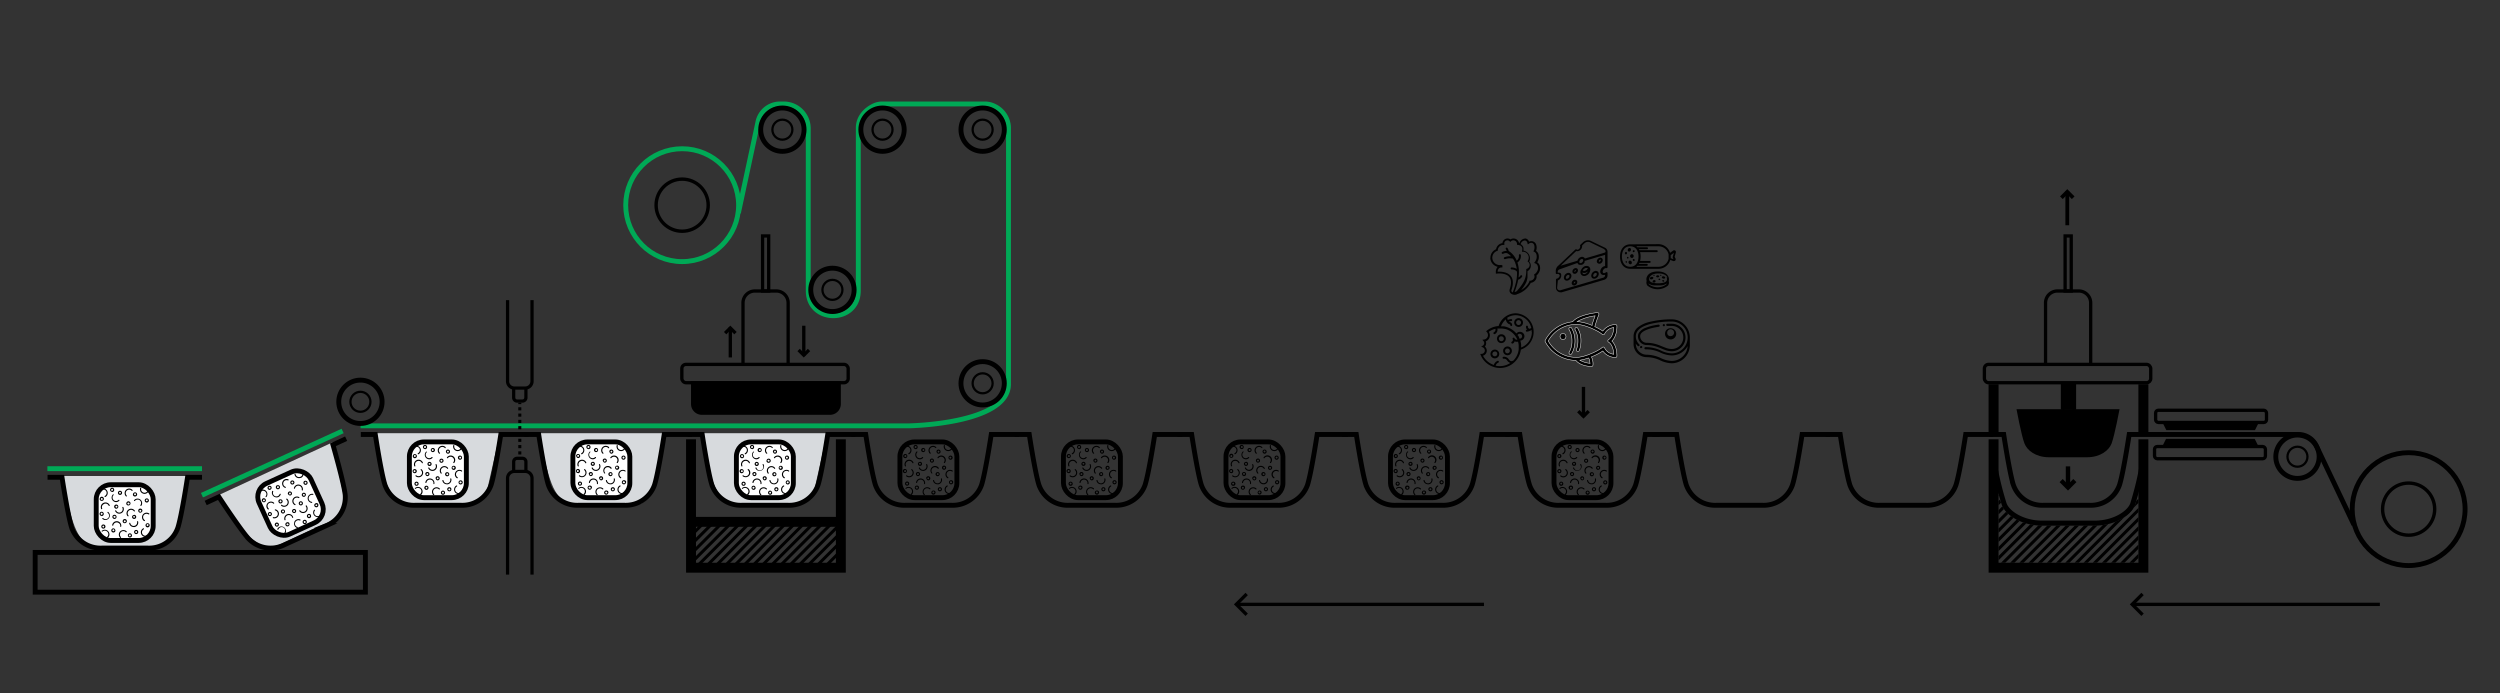<svg id="Livello_1" data-name="Livello 1" xmlns="http://www.w3.org/2000/svg" xmlns:xlink="http://www.w3.org/1999/xlink" width="817.63" height="226.67" viewBox="0 0 817.63 226.67"><rect x="0" y="0" width="817.63" height="226.67" fill="#333333" stroke="none"/><defs><style>.cls-1,.cls-14,.cls-15,.cls-16,.cls-17,.cls-18,.cls-19,.cls-20,.cls-21,.cls-22,.cls-23,.cls-24,.cls-3,.cls-4,.cls-6,.cls-7,.cls-8,.cls-9{fill:none;}.cls-2{fill:#d7dadd;}.cls-3{stroke:#00a956;}.cls-13,.cls-14,.cls-15,.cls-16,.cls-17,.cls-18,.cls-19,.cls-20,.cls-21,.cls-22,.cls-23,.cls-24,.cls-3,.cls-4,.cls-5,.cls-6,.cls-7,.cls-8,.cls-9{stroke-miterlimit:10;}.cls-3,.cls-4{stroke-width:1.6px;}.cls-14,.cls-15,.cls-16,.cls-17,.cls-18,.cls-19,.cls-20,.cls-21,.cls-22,.cls-23,.cls-24,.cls-4,.cls-5,.cls-6,.cls-7,.cls-8,.cls-9{stroke:#000;}.cls-5{fill:#fff;stroke-width:1.6px;}.cls-6{stroke-width:1.64px;}.cls-7{stroke-width:0.74px;}.cls-8{stroke-width:1.12px;}.cls-9{stroke-width:1.09px;}.cls-10{clip-path:url(#clip-path);}.cls-11{clip-path:url(#clip-path-2);}.cls-12{clip-path:url(#clip-path-3);}.cls-13{stroke:#fff;stroke-width:0.15px;}.cls-14{stroke-width:1.09px;}.cls-15{stroke-width:1.08px;}.cls-16{stroke-width:4px;}.cls-17{stroke-width:3.27px;}.cls-18{stroke-width:3.24px;}.cls-19{stroke-width:1.44px;}.cls-20{stroke-width:1.24px;}.cls-21{stroke-width:1.06px;}.cls-23{stroke-dasharray:1.03 1.03 1.03 1.03;}.cls-24{stroke-dasharray:1.03 1.03 1.03 1.03 1.03 1.03;}</style><clipPath id="clip-path"><rect class="cls-1" x="529.86" y="79.85" width="18.29" height="15.13"/></clipPath><clipPath id="clip-path-2"><rect class="cls-1" x="508.61" y="78.46" width="17.14" height="17.53"/></clipPath><clipPath id="clip-path-3"><rect class="cls-1" x="487.02" y="77.67" width="16.76" height="19.06"/></clipPath></defs><title>Tavola disegno 1 copia</title><path class="cls-2" d="M229.5,141.67h41l-4,17.76c-.23,1.48-2.6,4.95-4,5.23-1.9.38-5.14,0-11,0-12,0-14,1-17-4.18S229.5,141.67,229.5,141.67Z"/><path class="cls-2" d="M176.5,141.67h41l-4,17.76c-.23,1.48-2.6,4.95-4,5.23-1.9.38-5.14,0-11,0-12,0-14,1-17-4.18S176.5,141.67,176.5,141.67Z"/><path class="cls-2" d="M122.5,141.67h41l-4,17.76c-.23,1.48-2.6,4.95-4,5.23-1.9.38-5.14,0-11,0-12,0-14,1-17-4.18S122.5,141.67,122.5,141.67Z"/><path class="cls-2" d="M20.5,155.67h41l-4,17.76c-.23,1.48-2.6,4.95-4,5.23-1.9.38-5.14,0-11,0-12,0-14,1-17-4.18S20.5,155.67,20.5,155.67Z"/><path class="cls-2" d="M71,162.16l37.7-17.46,3.79,17.83c.41,1.43-.31,5.59-1.48,6.44-1.59,1.16-4.73,2.19-10.12,4.69-11,5.11-12.43,6.91-17.38,3.44S71,162.16,71,162.16Z"/><line class="cls-3" x1="15.5" y1="153.28" x2="66.07" y2="153.28"/><path class="cls-4" d="M15.55,156.1h4.73s1.9,12.48,3.16,16.48a10,10,0,0,0,9.84,6.67H48.34a9.94,9.94,0,0,0,9.83-6.67c1.27-4,3.16-16.48,3.16-16.48h4.74"/><rect class="cls-5" x="31.47" y="158.53" width="18.63" height="18.23" rx="4.76" ry="4.76"/><path d="M37.14,161.94a1,1,0,0,0-.32.8,1.1,1.1,0,0,0,.34.8,1.13,1.13,0,0,0,.8.32,1.16,1.16,0,0,0,.8-.35.18.18,0,0,1,.25,0,.19.19,0,0,1,0,.26,1.53,1.53,0,0,1-1.05.45h0a1.44,1.44,0,0,1-1-.43,1.47,1.47,0,0,1-.46-1,1.53,1.53,0,0,1,.43-1.07.18.18,0,0,1,.25,0A.2.2,0,0,1,37.14,161.94ZM39,168a1.48,1.48,0,0,0,1.35-2.12.17.17,0,0,0-.24-.08.18.18,0,0,0-.09.24,1.12,1.12,0,0,1-1.41,1.53A1.11,1.11,0,0,1,38,167a.18.18,0,0,0-.33.15,1.51,1.51,0,0,0,.84.77A1.54,1.54,0,0,0,39,168Zm3,.84a.19.19,0,0,0,0-.26,1.13,1.13,0,1,1,1.81-1.35.19.19,0,0,0,.26,0,.18.18,0,0,0,0-.25,1.49,1.49,0,0,0-2.39,1.79.18.18,0,0,0,.15.07A.23.23,0,0,0,42,168.87Zm-6.56-1.38a.17.17,0,0,0-.25,0,.19.19,0,0,0,0,.26,1.13,1.13,0,1,1-1.42,1.75.19.19,0,0,0-.26,0,.18.18,0,0,0,0,.25,1.45,1.45,0,0,0,.94.34,1.51,1.51,0,0,0,1.16-.55A1.49,1.49,0,0,0,35.45,167.49Zm3.67,3.82a1.14,1.14,0,0,1,.21.84.17.17,0,0,0,.15.2h0a.19.19,0,0,0,.18-.16,1.48,1.48,0,0,0-.28-1.11,1.5,1.5,0,0,0-2.68.68.18.18,0,0,0,.16.2.17.17,0,0,0,.2-.15,1.14,1.14,0,0,1,2-.51Zm5.86-.85a.17.17,0,0,0-.14.21,1.13,1.13,0,0,1-2.22.47.17.17,0,0,0-.21-.14.18.18,0,0,0-.14.21,1.49,1.49,0,0,0,1.46,1.19l.31,0a1.5,1.5,0,0,0,1.15-1.77A.18.18,0,0,0,45,170.46Zm3.16,4.64a1.14,1.14,0,0,1-1.55-.42,1.12,1.12,0,0,1,.43-1.54.19.19,0,0,0,.06-.25.19.19,0,0,0-.24-.07,1.49,1.49,0,0,0,.74,2.79,1.47,1.47,0,0,0,.73-.19.18.18,0,0,0,.07-.25A.19.19,0,0,0,48.14,175.1Zm-8.83-1.29a1.49,1.49,0,0,0,0,2.11.18.18,0,0,0,.12.05.19.19,0,0,0,.13-.05.19.19,0,0,0,0-.26,1.13,1.13,0,0,1,0-1.6,1.12,1.12,0,0,1,1.59,0,.19.19,0,0,0,.26,0,.18.18,0,0,0,0-.25A1.49,1.49,0,0,0,39.31,173.81Zm-6-.23a.19.19,0,0,0,0,.26.18.18,0,0,0,.26,0A1.13,1.13,0,0,1,35,175.6a.19.19,0,0,0,0,.26.2.2,0,0,0,.14.06.19.19,0,0,0,.12,0,1.55,1.55,0,0,0,.53-1,1.52,1.52,0,0,0-.34-1.09A1.49,1.49,0,0,0,33.35,173.58Zm10-13.07a.19.19,0,0,0,0-.26,1.48,1.48,0,0,0-1.05-.44h0a1.54,1.54,0,0,0-1.06.44,1.51,1.51,0,0,0,0,2.11.19.19,0,0,0,.13.06.19.19,0,0,0,.13-.31,1.15,1.15,0,0,1-.33-.8,1.09,1.09,0,0,1,.33-.8,1.08,1.08,0,0,1,.8-.33h0a1.11,1.11,0,0,1,.8.33A.18.18,0,0,0,43.35,160.51Zm-10.08-.27a1.12,1.12,0,0,1,.86-.08,1.08,1.08,0,0,1,.67.55,1.14,1.14,0,0,1-.47,1.53.17.17,0,0,0-.07.24.18.18,0,0,0,.16.1l.08,0a1.5,1.5,0,0,0-.26-2.75,1.46,1.46,0,0,0-1.14.11.18.18,0,0,0,.17.32Zm.84,4.58a1.14,1.14,0,0,1,1.49.59.17.17,0,0,0,.23.1.19.19,0,0,0,.1-.24,1.5,1.5,0,0,0-2-.78,1.45,1.45,0,0,0-.8.81,1.53,1.53,0,0,0,0,1.15.18.18,0,0,0,.17.11l.07,0a.18.18,0,0,0,.1-.24,1.07,1.07,0,0,1,0-.86A1.11,1.11,0,0,1,34.11,164.82Zm13.21-3.28a1.44,1.44,0,0,0,.78-.22,1.46,1.46,0,0,0,.67-.92.18.18,0,0,0-.35-.09,1.08,1.08,0,0,1-.51.7,1.11,1.11,0,0,1-.85.14,1.08,1.08,0,0,1-.7-.51,1.1,1.1,0,0,1-.14-.85.18.18,0,0,0-.35-.09,1.49,1.49,0,0,0,1.1,1.8A1.45,1.45,0,0,0,47.32,161.54ZM46,165.45a.15.15,0,0,0,.11,0,.17.17,0,0,0,.14-.07,1.5,1.5,0,0,0-2.38-1.81.19.19,0,0,0,0,.26.18.18,0,0,0,.25,0,1.14,1.14,0,0,1,1.59-.21,1.13,1.13,0,0,1,.21,1.58A.18.18,0,0,0,46,165.45Zm2.55,2.76a.18.18,0,1,0,.19-.3,1.49,1.49,0,0,0-2.06.45,1.5,1.5,0,0,0,.45,2.06.17.17,0,0,0,.1,0,.18.18,0,0,0,.15-.08.19.19,0,0,0-.05-.25,1.16,1.16,0,0,1-.5-.71,1.18,1.18,0,0,1,.15-.86A1.15,1.15,0,0,1,48.51,168.21Zm-9.31-7.7a.68.68,0,1,1-.67.68A.68.68,0,0,1,39.2,160.51Zm0,.36a.32.32,0,0,0-.31.32.32.32,0,0,0,.63,0A.32.32,0,0,0,39.2,160.87Zm-2.56,0a.69.69,0,0,1-.68-.68.68.68,0,0,1,.68-.67.67.67,0,0,1,.67.67A.68.68,0,0,1,36.64,160.92Zm0-.36a.32.32,0,1,0-.32-.32A.31.31,0,0,0,36.64,160.56Zm.08,8.53a.68.68,0,0,1,1.36,0,.68.68,0,0,1-1.36,0Zm.37,0a.31.31,0,0,0,.31.32.32.32,0,1,0,0-.63A.31.31,0,0,0,37.09,169.09Zm3,1.39a.68.68,0,1,1,.67.68A.68.68,0,0,1,40.1,170.48Zm.36,0a.32.32,0,1,0,.63,0,.32.32,0,0,0-.63,0Zm3-8.72a.68.68,0,1,1,.67.67A.67.67,0,0,1,43.45,161.76Zm.36,0a.32.32,0,0,0,.63,0,.32.32,0,1,0-.63,0Zm-11.23,1.43a.68.68,0,1,1,.68.68A.67.67,0,0,1,32.58,163.19Zm.36,0a.32.32,0,1,0,.63,0,.32.32,0,0,0-.63,0Zm5.12,1.88a.68.68,0,0,1,0,1.35.68.68,0,1,1,0-1.35Zm0,.36a.32.32,0,1,0,.31.31A.31.31,0,0,0,38.06,165.43Zm-.34,8.1a.68.68,0,1,1-.68-.68A.68.68,0,0,1,37.72,173.53Zm-.36,0a.32.32,0,1,0-.63,0,.32.32,0,0,0,.63,0Zm-4.15-4.75a.68.68,0,1,1,.68-.68A.68.68,0,0,1,33.21,168.78Zm0-.37a.31.31,0,0,0,.32-.31.32.32,0,1,0-.63,0A.31.31,0,0,0,33.21,168.41Zm8.07-3.72a.68.68,0,1,1,.68.67A.68.68,0,0,1,41.28,164.69Zm.37,0A.31.31,0,0,0,42,165a.32.32,0,1,0,0-.63A.31.31,0,0,0,41.65,164.69Zm7.26,7.08a.68.68,0,1,1-1.35,0,.68.68,0,0,1,1.35,0Zm-.36,0a.32.32,0,1,0-.32.32A.31.31,0,0,0,48.55,171.77Zm-4.72-3.35a.68.68,0,1,1-.68.68A.68.68,0,0,1,43.83,168.42Zm0,.36a.32.32,0,0,0-.32.32.32.32,0,0,0,.63,0A.32.32,0,0,0,43.83,168.78Zm-.69,6.36a.68.68,0,1,1-.68-.67A.68.68,0,0,1,43.14,175.14Zm-.37,0a.31.31,0,0,0-.31-.31.32.32,0,1,0,0,.63A.31.31,0,0,0,42.77,175.14ZM48,163a.68.68,0,1,1-.67.68A.68.68,0,0,1,48,163Zm0,.36a.32.32,0,0,0-.31.32.32.32,0,0,0,.63,0A.32.32,0,0,0,48,163.31ZM45.22,174a.68.68,0,1,1-.68-.68A.69.69,0,0,1,45.22,174Zm-.37,0a.32.32,0,0,0-.31-.32.33.33,0,0,0-.32.32.32.32,0,0,0,.32.31A.31.31,0,0,0,44.85,174Zm-11.72-1.79a.68.68,0,1,1,.68.68A.68.68,0,0,1,33.13,172.17Zm.36,0a.32.32,0,0,0,.32.32.32.32,0,0,0,0-.63A.32.32,0,0,0,33.49,172.17Zm12.41-4.52a.68.68,0,1,1,.67-.68A.67.67,0,0,1,45.9,167.65Zm.31-.68a.32.32,0,0,0-.63,0,.32.32,0,1,0,.63,0Z"/><line class="cls-3" x1="66.05" y1="161.95" x2="112.05" y2="140.95"/><path class="cls-4" d="M67.27,164.5l4.31-2s6.9,10.57,9.71,13.68a10,10,0,0,0,11.72,2l13.7-6.26a10,10,0,0,0,6.18-10.15c-.51-4.17-4-16.3-4-16.3l4.31-2"/><rect class="cls-5" x="85.71" y="155.41" width="18.63" height="18.23" rx="4.76" ry="4.76" transform="translate(-59.74 54.31) rotate(-24.53)"/><path d="M89.33,160.84a1.13,1.13,0,0,0,1.55,1.41,1.13,1.13,0,0,0,.58-.65.19.19,0,0,1,.23-.11.2.2,0,0,1,.11.24,1.48,1.48,0,0,1-.77.84h0a1.5,1.5,0,0,1-1.12,0,1.51,1.51,0,0,1-.84-.77,1.42,1.42,0,0,1-.06-1.14.18.18,0,1,1,.34.12Zm4.24,4.77a1.7,1.7,0,0,0,.51-.38,1.51,1.51,0,0,0-.16-2.11.19.19,0,0,0-.26,0,.2.2,0,0,0,0,.26A1.13,1.13,0,0,1,93.8,165a1.09,1.09,0,0,1-.77.39,1.12,1.12,0,0,1-.82-.27.18.18,0,1,0-.24.28,1.5,1.5,0,0,0,1.09.35A1.48,1.48,0,0,0,93.57,165.61Zm3.07-.49a.18.18,0,0,0-.07-.24,1.13,1.13,0,0,1,1.08-2,.18.18,0,0,0,.25-.07.18.18,0,0,0-.08-.24,1.49,1.49,0,0,0-1.43,2.62.22.22,0,0,0,.16,0A.14.14,0,0,0,96.64,165.12Zm-6.54,1.47a.19.19,0,0,0-.22.13.18.18,0,0,0,.13.22,1.13,1.13,0,0,1-.57,2.19.18.18,0,0,0-.09.35,1.45,1.45,0,0,0,1-.09,1.49,1.49,0,0,0-.24-2.8Zm4.93,2a1.13,1.13,0,0,1,.54.67.18.18,0,0,0,.22.13h0a.18.18,0,0,0,.09-.22,1.47,1.47,0,0,0-.71-.89,1.51,1.51,0,0,0-1.14-.13,1.49,1.49,0,0,0-1,1.85.18.18,0,1,0,.34-.1,1.13,1.13,0,0,1,1.64-1.3Zm5-3.21a.18.18,0,0,0,0,.25,1.13,1.13,0,1,1-1.82,1.35.18.18,0,1,0-.29.21,1.49,1.49,0,0,0,1.82.47,1.82,1.82,0,0,0,.27-.15,1.5,1.5,0,0,0,.31-2.09A.18.18,0,0,0,100,165.34Zm4.8,2.91a1.13,1.13,0,1,1-1.83-1.32.18.18,0,0,0-.29-.21,1.49,1.49,0,0,0,1.83,2.23,1.51,1.51,0,0,0,.59-.48.19.19,0,0,0,0-.26A.2.2,0,0,0,104.8,168.25Zm-8.56,2.49a1.49,1.49,0,0,0,.89,1.91.17.17,0,0,0,.14,0,.2.2,0,0,0,.09-.11.17.17,0,0,0-.11-.23,1.13,1.13,0,1,1,.77-2.12.18.18,0,0,0,.23-.11.17.17,0,0,0-.1-.23A1.49,1.49,0,0,0,96.24,170.74ZM90.72,173a.18.18,0,0,0,.08.24.19.19,0,0,0,.25-.08,1.13,1.13,0,1,1,2,1,.18.18,0,0,0,.09.24.2.2,0,0,0,.15,0,.18.18,0,0,0,.09-.08,1.46,1.46,0,0,0,.06-1.14,1.49,1.49,0,0,0-2.75-.16Zm3.67-16a.17.17,0,0,0-.11-.23,1.46,1.46,0,0,0-1.14,0h0a1.5,1.5,0,0,0-.73,2,1.47,1.47,0,0,0,.84.78.2.2,0,0,0,.13,0,.17.17,0,0,0,.1-.1.18.18,0,0,0-.11-.23,1.13,1.13,0,0,1-.08-2.09h0a1.1,1.1,0,0,1,.87,0A.19.19,0,0,0,94.39,157Zm-9.28,3.94a1.13,1.13,0,0,1,1.58-.21,1.13,1.13,0,0,1,.21,1.59.18.18,0,0,0,0,.25.17.17,0,0,0,.18,0,.18.18,0,0,0,.07-.05,1.49,1.49,0,0,0-.28-2.09,1.44,1.44,0,0,0-1.1-.3,1.51,1.51,0,0,0-1,.57.2.2,0,0,0,0,.26A.19.19,0,0,0,85.11,160.9Zm2.66,3.82a1.14,1.14,0,0,1,1.6-.07.19.19,0,0,0,.26,0,.18.18,0,0,0,0-.25,1.49,1.49,0,0,0-2.11.1,1.45,1.45,0,0,0-.39,1.07,1.49,1.49,0,0,0,.49,1,.17.17,0,0,0,.19,0,.1.1,0,0,0,.06-.05.18.18,0,0,0,0-.25,1.14,1.14,0,0,1-.08-1.6Zm10.66-8.46a1.59,1.59,0,0,0,.62-.53,1.53,1.53,0,0,0,.23-1.12.18.18,0,0,0-.22-.14.18.18,0,0,0-.14.21,1.11,1.11,0,0,1-.17.85A1.13,1.13,0,0,1,98,156a1.11,1.11,0,0,1-.85-.17,1.15,1.15,0,0,1-.48-.72.18.18,0,0,0-.21-.15.18.18,0,0,0-.14.22,1.48,1.48,0,0,0,1.75,1.17A1.59,1.59,0,0,0,98.43,156.26Zm.39,4.12a.2.2,0,0,0,.11,0,.17.17,0,0,0,.1-.13,1.49,1.49,0,0,0-2.91-.65.18.18,0,0,0,.35.08,1.13,1.13,0,1,1,2.21.49A.18.18,0,0,0,98.82,160.38Zm3.46,1.45a.17.17,0,0,0,.2-.15.18.18,0,0,0-.15-.21,1.5,1.5,0,0,0-1.69,1.27,1.5,1.5,0,0,0,1.27,1.69.18.18,0,0,0,.1,0,.18.18,0,0,0-.05-.34,1.14,1.14,0,0,1-1-1.28A1.13,1.13,0,0,1,102.28,161.83Zm-11.66-3.14a.68.68,0,0,1,.9.33.69.69,0,0,1-.34.9.69.69,0,0,1-.9-.33A.69.69,0,0,1,90.62,158.69Zm.15.33a.32.32,0,0,0-.16.42.33.33,0,0,0,.42.15.32.32,0,0,0,.16-.42A.33.33,0,0,0,90.77,159Zm-2.32,1.1a.66.66,0,0,1-.89-.33.68.68,0,0,1,.33-.9.69.69,0,0,1,.9.34A.67.67,0,0,1,88.45,160.12Zm-.15-.33a.31.31,0,0,0,.16-.41.32.32,0,0,0-.42-.16.31.31,0,0,0-.15.42A.3.3,0,0,0,88.3,159.79Zm3.63,7.73a.66.66,0,0,1,.33-.89.68.68,0,0,1,.9.33.69.69,0,0,1-.34.9A.67.67,0,0,1,91.93,167.52Zm.33-.15a.31.31,0,0,0,.41.16.32.32,0,1,0-.26-.58A.31.31,0,0,0,92.26,167.37Zm3.31,0a.68.68,0,0,1,.34-.89.66.66,0,0,1,.89.33.68.68,0,0,1-.33.9A.69.69,0,0,1,95.57,167.38Zm.33-.15a.32.32,0,0,0,.42.16.31.31,0,0,0,.15-.42.32.32,0,0,0-.41-.15A.31.31,0,0,0,95.9,167.23Zm-.9-9.17a.68.68,0,0,1,.33-.9.69.69,0,0,1,.9.33.69.69,0,0,1-.34.9A.66.66,0,0,1,95,158.06Zm.33-.15a.31.31,0,0,0,.41.15.32.32,0,0,0,.16-.42.32.32,0,0,0-.42-.15A.31.31,0,0,0,95.33,157.91Zm-9.62,6A.68.68,0,0,1,86,163a.69.69,0,0,1,.9.34.67.67,0,0,1-.34.89A.66.66,0,0,1,85.71,163.88Zm.33-.15a.3.3,0,0,0,.41.15.31.31,0,0,0,.16-.41.32.32,0,0,0-.42-.16A.31.31,0,0,0,86,163.73Zm5.43-.42a.68.68,0,0,1,.9.33.68.68,0,0,1-1.24.56A.67.67,0,0,1,91.47,163.31Zm.15.33a.31.31,0,0,0-.16.41.32.32,0,0,0,.42.16.32.32,0,0,0,.16-.42A.31.31,0,0,0,91.62,163.64Zm3,7.51a.66.66,0,0,1-.33.89.68.68,0,0,1-.9-.33.69.69,0,0,1,.34-.9A.67.67,0,0,1,94.67,171.15Zm-.32.15a.32.32,0,0,0-.42-.16.32.32,0,0,0-.16.42.33.33,0,0,0,.42.15A.31.31,0,0,0,94.35,171.3Zm-5.75-2.61a.68.68,0,0,1-.9-.33.68.68,0,1,1,1.24-.56A.67.67,0,0,1,88.6,168.69Zm-.15-.33a.31.31,0,0,0,.16-.41.32.32,0,0,0-.42-.16.32.32,0,0,0-.16.42A.31.31,0,0,0,88.45,168.36Zm5.8-6.74a.68.68,0,0,1,.33-.9.69.69,0,0,1,.9.34.67.67,0,0,1-.34.89A.66.66,0,0,1,94.25,161.62Zm.32-.15a.32.32,0,1,0,.16-.42A.32.32,0,0,0,94.57,161.47Zm9.55,3.43a.68.68,0,0,1-.33.9.69.69,0,0,1-.9-.34.67.67,0,0,1,.34-.89A.66.66,0,0,1,104.12,164.9Zm-.32.15a.32.32,0,0,0-.58.26.32.32,0,0,0,.58-.26ZM98.11,164a.68.68,0,1,1,.56,1.24.68.68,0,0,1-.56-1.24Zm.15.33a.32.32,0,1,0,.42.16A.32.32,0,0,0,98.26,164.29Zm2,6.07a.68.68,0,1,1-1.23.57.69.69,0,0,1,.34-.9A.68.68,0,0,1,100.27,170.36Zm-.33.15a.32.32,0,0,0-.41-.15.32.32,0,0,0-.16.42.32.32,0,1,0,.57-.27Zm-.28-13.26a.66.66,0,0,1,.89.33.68.68,0,0,1-.33.9.69.69,0,0,1-.9-.34A.67.67,0,0,1,99.66,157.25Zm.15.33a.31.31,0,0,0-.16.41.32.32,0,0,0,.42.16.31.31,0,0,0,.15-.42A.3.3,0,0,0,99.81,157.58Zm1.86,10.84a.68.68,0,1,1-1.23.57.69.69,0,0,1,.34-.9A.68.68,0,0,1,101.67,168.42Zm-.33.15a.32.32,0,0,0-.41-.15.32.32,0,0,0-.16.42.32.32,0,0,0,.42.15A.31.31,0,0,0,101.34,168.57Zm-11.4,3.25a.67.67,0,0,1,.33-.9.69.69,0,0,1,.9.33.69.69,0,0,1-.34.9A.66.66,0,0,1,89.94,171.82Zm.33-.15a.32.32,0,0,0,.41.15.32.32,0,0,0,.16-.42.32.32,0,0,0-.57.27Zm9.4-9.27a.68.68,0,0,1-.9-.33.68.68,0,0,1,1.24-.56A.68.68,0,0,1,99.67,162.4Zm0-.74a.32.32,0,0,0-.42-.16.32.32,0,0,0-.16.42.33.33,0,0,0,.42.15A.31.31,0,0,0,99.68,161.66Z"/><path class="cls-3" d="M117.92,139.27H297.27s32.56-.54,32.56-13.64V41.57a8,8,0,0,0-4.63-6.84A6.93,6.93,0,0,0,322,34H288.65a6.45,6.45,0,0,0-2.71.55c-3,1.37-5.23,4-5.23,7.22V95.07h0c0,10.91-16.37,10.91-16.37,0V42a8,8,0,0,0-8-8h-1.22a7.38,7.38,0,0,0-7.24,5.93L241.5,69.67"/><path class="cls-4" d="M118,142.09h4.74s1.89,12.48,3.16,16.48a10,10,0,0,0,9.83,6.68h15.07a10,10,0,0,0,9.83-6.68c1.26-4,3.16-16.48,3.16-16.48h9.1"/><rect class="cls-5" x="133.89" y="144.53" width="18.63" height="18.23" rx="4.76" ry="4.76"/><path d="M139.55,147.93a1.14,1.14,0,0,0-.32.8,1.17,1.17,0,0,0,.34.8,1.15,1.15,0,0,0,.81.32,1.12,1.12,0,0,0,.79-.34.2.2,0,0,1,.26,0,.19.19,0,0,1,0,.26,1.44,1.44,0,0,1-1.05.45h0a1.49,1.49,0,0,1-1-.42,1.53,1.53,0,0,1-.45-1,1.44,1.44,0,0,1,.42-1.06.19.19,0,0,1,.26,0A.17.17,0,0,1,139.55,147.93Zm1.87,6.1a1.52,1.52,0,0,0,.63-.14,1.5,1.5,0,0,0,.73-2,.18.18,0,0,0-.33.15,1.13,1.13,0,0,1-.55,1.5,1.12,1.12,0,0,1-1.5-.55.18.18,0,0,0-.33.15,1.48,1.48,0,0,0,1.35.87Zm3,.83a.18.18,0,0,0,0-.25,1.13,1.13,0,1,1,1.81-1.36.18.18,0,1,0,.29-.21,1.49,1.49,0,0,0-2.39,1.78.17.17,0,0,0,.14.08A.15.15,0,0,0,144.42,154.86Zm-6.55-1.38a.19.19,0,0,0-.26,0,.18.18,0,0,0,0,.25,1.13,1.13,0,0,1-1.43,1.76.18.18,0,1,0-.22.28,1.49,1.49,0,0,0,2.09-.22A1.49,1.49,0,0,0,137.87,153.48Zm3.67,3.82a1.15,1.15,0,0,1,.21.84.18.18,0,0,0,.15.21h0a.17.17,0,0,0,.17-.15,1.49,1.49,0,1,0-2.95-.44.19.19,0,0,0,.15.21.2.2,0,0,0,.21-.16,1.13,1.13,0,0,1,1.28-.95A1.15,1.15,0,0,1,141.54,157.3Zm5.85-.84a.17.17,0,0,0-.14.21,1.13,1.13,0,1,1-2.21.46.18.18,0,1,0-.36.08,1.49,1.49,0,0,0,1.46,1.18,1.55,1.55,0,0,0,.31,0,1.5,1.5,0,0,0,1.16-1.77A.18.18,0,0,0,147.39,156.46Zm3.16,4.64a1.13,1.13,0,0,1-1.12-2,.17.17,0,0,0,.07-.24.18.18,0,0,0-.25-.07,1.5,1.5,0,0,0,.74,2.79,1.42,1.42,0,0,0,.74-.2.17.17,0,0,0,.07-.24A.18.18,0,0,0,150.55,161.1Zm-8.83-1.3a1.51,1.51,0,0,0,0,2.11.19.19,0,0,0,.13.06.19.19,0,0,0,.13-.31,1.13,1.13,0,1,1,1.58-1.62.19.19,0,0,0,.26,0,.18.18,0,0,0,0-.26A1.51,1.51,0,0,0,141.72,159.8Zm-6-.22a.19.19,0,0,0,0,.25.19.19,0,0,0,.26,0,1.13,1.13,0,0,1,1.59.14,1.14,1.14,0,0,1-.15,1.6.17.17,0,0,0,0,.25.18.18,0,0,0,.14.06.15.15,0,0,0,.11,0,1.42,1.42,0,0,0,.53-1,1.49,1.49,0,0,0-2.44-1.28Zm10-13.08a.19.19,0,0,0,0-.26,1.49,1.49,0,0,0-1.06-.43h0a1.48,1.48,0,0,0-1.05.44,1.48,1.48,0,0,0,0,2.11.21.21,0,0,0,.13,0,.24.24,0,0,0,.13,0,.19.19,0,0,0,0-.26,1.09,1.09,0,0,1-.34-.8,1.13,1.13,0,0,1,1.13-1.13h0a1.12,1.12,0,0,1,.8.33A.19.19,0,0,0,145.77,146.5Zm-10.08-.27a1.12,1.12,0,0,1,.86-.08,1.13,1.13,0,0,1,.2,2.08.19.19,0,0,0-.08.25.19.19,0,0,0,.16.09l.09,0a1.5,1.5,0,0,0,.62-2,1.5,1.5,0,0,0-2-.62.19.19,0,0,0-.08.25A.18.18,0,0,0,135.69,146.23Zm.84,4.58a1.14,1.14,0,0,1,1.48.6.18.18,0,0,0,.24.09.17.17,0,0,0,.09-.23,1.5,1.5,0,0,0-2-.79,1.48,1.48,0,0,0-.79.82,1.46,1.46,0,0,0,0,1.14.18.18,0,0,0,.17.11h.07a.18.18,0,0,0,.09-.24,1.14,1.14,0,0,1,0-.87A1.12,1.12,0,0,1,136.53,150.81Zm13.21-3.27a1.56,1.56,0,0,0,.78-.22,1.48,1.48,0,0,0,.67-.93.19.19,0,0,0-.14-.22.18.18,0,0,0-.21.14,1.14,1.14,0,0,1-1.37.84,1.17,1.17,0,0,1-.7-.51,1.12,1.12,0,0,1-.13-.86.18.18,0,0,0-.36-.08,1.54,1.54,0,0,0,.18,1.13,1.52,1.52,0,0,0,.93.67A2.09,2.09,0,0,0,149.74,147.54Zm-1.37,3.91a.25.25,0,0,0,.11,0,.19.19,0,0,0,.15-.08,1.49,1.49,0,1,0-2.38-1.8.19.19,0,0,0,0,.25.19.19,0,0,0,.26,0,1.13,1.13,0,1,1,1.8,1.37A.18.18,0,0,0,148.37,151.45Zm2.55,2.76a.18.18,0,0,0,.2-.31,1.5,1.5,0,0,0-2.27,1.58,1.51,1.51,0,0,0,.66.94.15.15,0,0,0,.09,0,.18.18,0,0,0,.1-.33,1.1,1.1,0,0,1-.49-.71,1.11,1.11,0,0,1,.15-.85A1.12,1.12,0,0,1,150.92,154.21Zm-9.3-7.7a.68.68,0,1,1-.68.67A.68.68,0,0,1,141.62,146.51Zm0,.36a.32.32,0,1,0,0,.63.32.32,0,0,0,0-.63Zm-2.57,0a.68.68,0,1,1,.68-.67A.67.67,0,0,1,139.05,146.91Zm0-.36a.32.32,0,1,0-.31-.31A.31.31,0,0,0,139.05,146.55Zm.09,8.54a.68.68,0,1,1,.68.67A.67.67,0,0,1,139.14,155.09Zm.36,0a.32.32,0,1,0,.32-.32A.31.31,0,0,0,139.5,155.09Zm3,1.38a.68.68,0,1,1,.68.68A.68.68,0,0,1,142.51,156.47Zm.37,0a.31.31,0,1,0,.31-.31A.31.31,0,0,0,142.88,156.47Zm3-8.72a.68.68,0,1,1,.68.68A.69.69,0,0,1,145.86,147.75Zm.37,0a.31.31,0,0,0,.62,0,.31.31,0,1,0-.62,0ZM135,149.19a.68.68,0,0,1,.67-.68.69.69,0,0,1,.68.68.68.68,0,0,1-.68.67A.67.67,0,0,1,135,149.19Zm.36,0a.32.32,0,0,0,.63,0,.32.32,0,1,0-.63,0Zm5.11,1.87a.68.68,0,1,1-.67.68A.68.68,0,0,1,140.47,151.06Zm0,.36a.32.32,0,0,0-.31.32.32.32,0,0,0,.63,0A.32.32,0,0,0,140.47,151.42Zm-.33,8.1a.68.68,0,1,1-.68-.67A.68.68,0,0,1,140.14,159.52Zm-.36,0a.32.32,0,0,0-.32-.31.32.32,0,0,0,0,.63A.32.32,0,0,0,139.78,159.52Zm-4.15-4.75a.68.68,0,1,1,.68-.68A.68.68,0,0,1,135.63,154.77Zm0-.36a.32.32,0,0,0,0-.63.32.32,0,1,0,0,.63Zm8.07-3.73a.68.68,0,1,1,.68.68A.68.68,0,0,1,143.7,150.68Zm.36,0a.32.32,0,1,0,.32-.31A.31.31,0,0,0,144.06,150.68Zm7.27,7.09a.68.68,0,1,1-.68-.68A.68.68,0,0,1,151.33,157.77Zm-.37,0a.31.31,0,0,0-.31-.32.32.32,0,1,0,0,.63A.31.31,0,0,0,151,157.77Zm-4.72-3.35a.68.68,0,1,1-.67.67A.67.67,0,0,1,146.24,154.42Zm0,.36a.32.32,0,0,0,0,.63.32.32,0,1,0,0-.63Zm-.69,6.36a.68.68,0,1,1-.67-.68A.67.67,0,0,1,145.55,161.14Zm-.36,0a.32.32,0,1,0-.31.31A.31.31,0,0,0,145.19,161.14ZM150.44,149a.68.68,0,1,1-.68.67A.68.68,0,0,1,150.44,149Zm0,.36a.32.32,0,0,0,0,.63.32.32,0,1,0,0-.63ZM147.63,160a.68.68,0,1,1-.67-.67A.67.67,0,0,1,147.63,160Zm-.36,0a.32.32,0,0,0-.63,0,.32.32,0,1,0,.63,0Zm-11.72-1.78a.68.68,0,1,1,.68.67A.67.67,0,0,1,135.55,158.17Zm.36,0a.32.32,0,1,0,.32-.32A.31.31,0,0,0,135.91,158.17Zm12.4-4.53a.68.68,0,0,1,0-1.35.68.68,0,1,1,0,1.35Zm.32-.67a.32.32,0,1,0-.63,0,.32.32,0,0,0,.63,0Z"/><path class="cls-4" d="M171.44,142.09h4.74s1.89,12.48,3.16,16.48a10,10,0,0,0,9.83,6.68h15.07a10,10,0,0,0,9.83-6.68c1.26-4,3.16-16.48,3.16-16.48h9.1"/><rect class="cls-5" x="187.36" y="144.53" width="18.63" height="18.23" rx="4.76" ry="4.76"/><path d="M193,147.93a1.14,1.14,0,0,0-.32.8,1.17,1.17,0,0,0,.34.8,1.15,1.15,0,0,0,.81.32,1.12,1.12,0,0,0,.79-.34.2.2,0,0,1,.26,0,.19.19,0,0,1,0,.26,1.44,1.44,0,0,1-1,.45h0a1.49,1.49,0,0,1-1-.42,1.53,1.53,0,0,1-.45-1,1.44,1.44,0,0,1,.42-1.06.19.19,0,0,1,.26,0A.17.17,0,0,1,193,147.93Zm1.87,6.1a1.52,1.52,0,0,0,.63-.14,1.5,1.5,0,0,0,.73-2,.18.18,0,1,0-.33.15,1.13,1.13,0,1,1-2.05.95.18.18,0,0,0-.33.15,1.48,1.48,0,0,0,1.35.87Zm3,.83a.18.18,0,0,0,0-.25,1.13,1.13,0,1,1,1.81-1.36A.18.18,0,1,0,200,153a1.49,1.49,0,0,0-2.39,1.78.17.17,0,0,0,.14.08A.15.15,0,0,0,197.9,154.86Zm-6.55-1.38a.19.19,0,0,0-.26,0,.18.18,0,0,0,0,.25,1.13,1.13,0,0,1-1.43,1.76.18.18,0,0,0-.25,0,.19.19,0,0,0,0,.25,1.52,1.52,0,0,0,.94.33,1.49,1.49,0,0,0,.95-2.65ZM195,157.3a1.16,1.16,0,0,1,.22.84.18.18,0,0,0,.15.21h0a.17.17,0,0,0,.18-.15,1.5,1.5,0,0,0-1.26-1.7,1.5,1.5,0,0,0-1.69,1.26.19.19,0,0,0,.15.21.2.2,0,0,0,.21-.16,1.13,1.13,0,0,1,1.28-.95A1.1,1.1,0,0,1,195,157.3Zm5.86-.84a.17.17,0,0,0-.14.21,1.13,1.13,0,1,1-2.21.46.18.18,0,1,0-.36.08,1.49,1.49,0,0,0,1.46,1.18,1.55,1.55,0,0,0,.31,0,1.5,1.5,0,0,0,1.16-1.77A.18.18,0,0,0,200.87,156.46ZM204,161.1a1.13,1.13,0,0,1-1.12-2,.17.17,0,0,0,.07-.24.18.18,0,0,0-.25-.07,1.49,1.49,0,0,0,.74,2.79,1.42,1.42,0,0,0,.74-.2.17.17,0,0,0,.07-.24A.18.18,0,0,0,204,161.1Zm-8.83-1.3a1.51,1.51,0,0,0,0,2.11.19.19,0,0,0,.13.06.19.19,0,0,0,.13-.31,1.13,1.13,0,0,1,1.58-1.62.19.19,0,0,0,.26,0,.18.18,0,0,0,0-.26A1.51,1.51,0,0,0,195.2,159.8Zm-6-.22a.19.19,0,0,0,0,.25.18.18,0,0,0,.25,0,1.13,1.13,0,1,1,1.45,1.74.17.17,0,0,0,0,.25.18.18,0,0,0,.14.06.15.15,0,0,0,.11,0,1.42,1.42,0,0,0,.53-1,1.49,1.49,0,0,0-2.44-1.28Zm10-13.08a.19.19,0,0,0,0-.26,1.49,1.49,0,0,0-1.06-.43h0a1.48,1.48,0,0,0-1.05.44,1.48,1.48,0,0,0,0,2.11.21.21,0,0,0,.13,0,.24.24,0,0,0,.13,0,.19.19,0,0,0,0-.26,1.09,1.09,0,0,1-.34-.8,1.13,1.13,0,0,1,1.13-1.13h0a1.12,1.12,0,0,1,.8.33A.19.19,0,0,0,199.25,146.5Zm-10.08-.27a1.12,1.12,0,0,1,.86-.08,1.13,1.13,0,0,1,.2,2.08.19.19,0,0,0-.08.25.19.19,0,0,0,.16.09l.09,0a1.5,1.5,0,0,0-.27-2.75,1.53,1.53,0,0,0-1.13.11.19.19,0,0,0-.08.25A.18.18,0,0,0,189.17,146.23Zm.84,4.58a1.14,1.14,0,0,1,1.48.6.18.18,0,0,0,.24.09.17.17,0,0,0,.09-.23,1.5,1.5,0,0,0-2-.79,1.48,1.48,0,0,0-.79.82,1.46,1.46,0,0,0,0,1.14.18.18,0,0,0,.17.11h.07a.18.18,0,0,0,.09-.24,1.14,1.14,0,0,1,0-.87A1.12,1.12,0,0,1,190,150.81Zm13.21-3.27a1.56,1.56,0,0,0,.78-.22,1.48,1.48,0,0,0,.67-.93.19.19,0,0,0-.14-.22.18.18,0,0,0-.21.14,1.14,1.14,0,0,1-1.37.84,1.17,1.17,0,0,1-.7-.51,1.12,1.12,0,0,1-.13-.86.18.18,0,0,0-.36-.08,1.54,1.54,0,0,0,.18,1.13,1.52,1.52,0,0,0,.93.67A2.09,2.09,0,0,0,203.22,147.54Zm-1.37,3.91a.25.25,0,0,0,.11,0,.19.19,0,0,0,.15-.08,1.49,1.49,0,0,0-2.38-1.8.19.19,0,0,0,0,.25.19.19,0,0,0,.26,0,1.13,1.13,0,1,1,1.8,1.37A.18.18,0,0,0,201.85,151.45Zm2.55,2.76a.18.18,0,0,0,.2-.31,1.5,1.5,0,0,0-2.27,1.58,1.51,1.51,0,0,0,.66.94.15.15,0,0,0,.09,0,.18.18,0,0,0,.1-.33,1.1,1.1,0,0,1-.49-.71,1.11,1.11,0,0,1,.15-.85A1.12,1.12,0,0,1,204.4,154.21Zm-9.3-7.7a.68.68,0,0,1,0,1.35.68.68,0,1,1,0-1.35Zm0,.36a.32.32,0,1,0,.31.31A.31.31,0,0,0,195.1,146.87Zm-2.57,0a.68.68,0,1,1,.68-.67A.67.67,0,0,1,192.53,146.91Zm0-.36a.32.32,0,1,0-.31-.31A.31.31,0,0,0,192.53,146.55Zm.09,8.54a.68.68,0,1,1,.68.67A.67.67,0,0,1,192.62,155.09Zm.36,0a.32.32,0,1,0,.32-.32A.31.31,0,0,0,193,155.09Zm3,1.38a.68.68,0,1,1,.68.68A.68.68,0,0,1,196,156.47Zm.36,0a.32.32,0,0,0,.32.32.32.32,0,0,0,0-.63A.32.32,0,0,0,196.35,156.47Zm3-8.72a.68.68,0,1,1,.68.68A.69.69,0,0,1,199.34,147.75Zm.36,0a.32.32,0,0,0,.32.31.31.31,0,0,0,.31-.31.32.32,0,0,0-.31-.32A.33.33,0,0,0,199.7,147.75Zm-11.22,1.44a.68.68,0,0,1,.67-.68.69.69,0,0,1,.68.68.68.68,0,0,1-.68.67A.67.67,0,0,1,188.48,149.19Zm.36,0a.32.32,0,0,0,.63,0,.32.32,0,1,0-.63,0Zm5.11,1.87a.68.68,0,1,1-.67.68A.68.68,0,0,1,194,151.06Zm0,.36a.32.32,0,0,0-.31.32.32.32,0,0,0,.63,0A.32.32,0,0,0,194,151.42Zm-.33,8.1a.68.68,0,1,1-.68-.67A.68.68,0,0,1,193.62,159.52Zm-.37,0a.31.31,0,0,0-.31-.31.32.32,0,1,0,0,.63A.31.31,0,0,0,193.25,159.52Zm-4.14-4.75a.68.68,0,1,1,.68-.68A.68.68,0,0,1,189.11,154.77Zm0-.36a.32.32,0,0,0,0-.63.32.32,0,1,0,0,.63Zm8.07-3.73a.68.68,0,1,1,.68.68A.68.68,0,0,1,197.18,150.68Zm.36,0a.32.32,0,1,0,.32-.31A.31.31,0,0,0,197.54,150.68Zm7.27,7.09a.68.68,0,1,1-.68-.68A.68.68,0,0,1,204.81,157.77Zm-.37,0a.31.31,0,0,0-.31-.32.32.32,0,1,0,0,.63A.31.31,0,0,0,204.44,157.77Zm-4.72-3.35a.68.68,0,1,1-.67.67A.67.67,0,0,1,199.72,154.42Zm0,.36a.32.32,0,0,0,0,.63.32.32,0,1,0,0-.63Zm-.69,6.36a.68.68,0,1,1-.67-.68A.67.67,0,0,1,199,161.14Zm-.36,0a.32.32,0,1,0-.31.31A.31.31,0,0,0,198.67,161.14ZM203.92,149a.68.68,0,1,1-.68.67A.68.68,0,0,1,203.92,149Zm0,.36a.32.32,0,1,0,.31.31A.31.31,0,0,0,203.92,149.31ZM201.11,160a.68.68,0,1,1-.67-.67A.67.67,0,0,1,201.11,160Zm-.36,0a.32.32,0,0,0-.63,0,.32.32,0,1,0,.63,0ZM189,158.17a.68.68,0,1,1,.68.67A.67.67,0,0,1,189,158.17Zm.36,0a.32.32,0,1,0,.32-.32A.31.31,0,0,0,189.39,158.17Zm12.4-4.53a.68.68,0,0,1,0-1.35.68.68,0,1,1,0,1.35Zm.32-.67a.32.32,0,1,0-.63,0,.32.32,0,0,0,.63,0Z"/><path class="cls-4" d="M224.92,142.09h4.74s1.89,12.48,3.16,16.48a10,10,0,0,0,9.83,6.68h15.07a10,10,0,0,0,9.83-6.68c1.26-4,3.16-16.48,3.16-16.48h9.1"/><rect class="cls-5" x="240.84" y="144.53" width="18.63" height="18.23" rx="4.76" ry="4.76"/><path d="M246.51,147.93a1.14,1.14,0,0,0-.32.8,1.17,1.17,0,0,0,.34.8,1.15,1.15,0,0,0,.81.32,1.12,1.12,0,0,0,.79-.34.2.2,0,0,1,.26,0,.19.19,0,0,1,0,.26,1.44,1.44,0,0,1-1,.45h0a1.49,1.49,0,0,1-1-.42,1.53,1.53,0,0,1-.45-1,1.44,1.44,0,0,1,.42-1.06.19.19,0,0,1,.26,0A.17.17,0,0,1,246.51,147.93Zm1.87,6.1a1.52,1.52,0,0,0,.63-.14,1.5,1.5,0,0,0,.73-2,.18.18,0,0,0-.33.15,1.13,1.13,0,1,1-2,.95.18.18,0,0,0-.33.15,1.5,1.5,0,0,0,.84.78A1.52,1.52,0,0,0,248.38,154Zm3,.83a.18.18,0,0,0,0-.25,1.13,1.13,0,1,1,1.81-1.36.18.18,0,1,0,.29-.21,1.49,1.49,0,0,0-2.39,1.78.17.17,0,0,0,.14.08A.15.15,0,0,0,251.38,154.86Zm-6.55-1.38a.19.19,0,0,0-.26,0,.18.18,0,0,0,0,.25,1.13,1.13,0,0,1-1.43,1.76.18.18,0,0,0-.25,0,.19.19,0,0,0,0,.25,1.52,1.52,0,0,0,.94.33,1.49,1.49,0,0,0,1-2.65Zm3.66,3.82a1.16,1.16,0,0,1,.22.84.18.18,0,0,0,.15.21h0a.17.17,0,0,0,.18-.15,1.5,1.5,0,0,0-1.26-1.7,1.5,1.5,0,0,0-1.69,1.26.19.19,0,0,0,.15.21.2.2,0,0,0,.21-.16,1.13,1.13,0,0,1,1.28-.95A1.1,1.1,0,0,1,248.49,157.3Zm5.86-.84a.17.17,0,0,0-.14.21,1.13,1.13,0,1,1-2.21.46.18.18,0,0,0-.36.08,1.49,1.49,0,0,0,1.46,1.18,1.55,1.55,0,0,0,.31,0,1.49,1.49,0,0,0,1.15-1.77A.17.17,0,0,0,254.35,156.46Zm3.16,4.64a1.13,1.13,0,0,1-1.12-2,.17.17,0,0,0,.07-.24.18.18,0,0,0-.25-.07,1.49,1.49,0,0,0,.74,2.79,1.42,1.42,0,0,0,.74-.2.17.17,0,0,0,.07-.24A.18.18,0,0,0,257.51,161.1Zm-8.83-1.3a1.51,1.51,0,0,0,0,2.11.18.18,0,0,0,.26-.25,1.13,1.13,0,1,1,1.58-1.62.19.19,0,0,0,.26,0,.18.18,0,0,0,0-.26A1.51,1.51,0,0,0,248.68,159.8Zm-6-.22a.19.19,0,0,0,0,.25.18.18,0,0,0,.25,0,1.13,1.13,0,1,1,1.45,1.74.17.17,0,0,0,0,.25.18.18,0,0,0,.14.06.15.15,0,0,0,.11,0,1.42,1.42,0,0,0,.53-1,1.49,1.49,0,0,0-2.44-1.28Zm10-13.08a.19.19,0,0,0,0-.26,1.49,1.49,0,0,0-1.06-.43h0a1.48,1.48,0,0,0-1,.44,1.48,1.48,0,0,0,0,2.11.21.21,0,0,0,.13,0,.24.24,0,0,0,.13,0,.19.19,0,0,0,0-.26,1.09,1.09,0,0,1-.34-.8,1.13,1.13,0,0,1,1.13-1.13h0a1.12,1.12,0,0,1,.8.33A.19.19,0,0,0,252.73,146.5Zm-10.08-.27a1.12,1.12,0,0,1,.86-.08,1.13,1.13,0,0,1,.2,2.08.19.19,0,0,0-.08.25.19.19,0,0,0,.16.09l.09,0a1.5,1.5,0,0,0-.27-2.75,1.53,1.53,0,0,0-1.13.11.19.19,0,0,0-.08.25A.18.18,0,0,0,242.65,146.23Zm.84,4.58a1.14,1.14,0,0,1,1.48.6.18.18,0,0,0,.24.09.17.17,0,0,0,.09-.23,1.5,1.5,0,0,0-2-.79,1.48,1.48,0,0,0-.79.82,1.46,1.46,0,0,0,0,1.14.18.18,0,0,0,.17.11h.07a.18.18,0,0,0,.09-.24,1.14,1.14,0,0,1,0-.87A1.12,1.12,0,0,1,243.49,150.81Zm13.21-3.27a1.56,1.56,0,0,0,.78-.22,1.52,1.52,0,0,0,.67-.93.19.19,0,0,0-.14-.22.18.18,0,0,0-.21.14,1.14,1.14,0,0,1-1.37.84,1.17,1.17,0,0,1-.7-.51,1.12,1.12,0,0,1-.13-.86.18.18,0,0,0-.36-.08,1.54,1.54,0,0,0,.18,1.13,1.52,1.52,0,0,0,.93.67A2.09,2.09,0,0,0,256.7,147.54Zm-1.37,3.91a.25.25,0,0,0,.11,0,.19.19,0,0,0,.15-.08,1.49,1.49,0,0,0-2.38-1.8.18.18,0,0,0,0,.25.19.19,0,0,0,.26,0,1.13,1.13,0,1,1,1.8,1.37A.18.18,0,0,0,255.33,151.45Zm2.55,2.76a.18.18,0,0,0,.2-.31,1.5,1.5,0,0,0-2.27,1.58,1.51,1.51,0,0,0,.66.94.15.15,0,0,0,.09,0,.18.18,0,0,0,.1-.33,1.1,1.1,0,0,1-.49-.71,1.11,1.11,0,0,1,.15-.85A1.12,1.12,0,0,1,257.88,154.21Zm-9.3-7.7a.68.68,0,0,1,0,1.35.68.68,0,1,1,0-1.35Zm0,.36a.32.32,0,1,0,.31.31A.31.31,0,0,0,248.58,146.87Zm-2.57,0a.68.68,0,1,1,.68-.67A.67.67,0,0,1,246,146.91Zm0-.36a.32.32,0,1,0-.31-.31A.31.31,0,0,0,246,146.55Zm.09,8.54a.68.68,0,1,1,.68.67A.67.67,0,0,1,246.1,155.09Zm.36,0a.32.32,0,1,0,.32-.32A.31.31,0,0,0,246.46,155.09Zm3,1.38a.68.68,0,1,1,.68.68A.68.68,0,0,1,249.47,156.47Zm.36,0a.32.32,0,0,0,.32.32.32.32,0,0,0,0-.63A.32.32,0,0,0,249.83,156.47Zm3-8.72a.68.68,0,1,1,.68.68A.69.69,0,0,1,252.82,147.75Zm.36,0a.32.32,0,0,0,.32.31.31.31,0,0,0,.31-.31.32.32,0,0,0-.31-.32A.33.33,0,0,0,253.18,147.75ZM242,149.19a.68.68,0,0,1,1.36,0,.68.68,0,0,1-1.36,0Zm.37,0a.31.31,0,0,0,.31.31.32.32,0,1,0,0-.63A.31.31,0,0,0,242.32,149.19Zm5.11,1.87a.68.68,0,1,1-.67.68A.68.68,0,0,1,247.43,151.06Zm0,.36a.32.32,0,0,0-.31.32.32.32,0,0,0,.63,0A.32.32,0,0,0,247.43,151.42Zm-.33,8.1a.68.68,0,1,1-.68-.67A.68.68,0,0,1,247.1,159.52Zm-.37,0a.31.31,0,0,0-.31-.31.32.32,0,1,0,0,.63A.31.31,0,0,0,246.73,159.52Zm-4.14-4.75a.68.68,0,1,1,0-1.35.68.68,0,0,1,0,1.35Zm0-.36a.32.32,0,1,0-.32-.32A.31.31,0,0,0,242.59,154.41Zm8.07-3.73a.68.68,0,1,1,.68.68A.68.68,0,0,1,250.66,150.68Zm.36,0a.32.32,0,1,0,.32-.31A.31.31,0,0,0,251,150.68Zm7.27,7.09a.68.68,0,1,1-.68-.68A.68.68,0,0,1,258.29,157.77Zm-.37,0a.31.31,0,0,0-.31-.32.32.32,0,1,0,0,.63A.31.31,0,0,0,257.92,157.77Zm-4.72-3.35a.68.68,0,1,1-.67.67A.67.67,0,0,1,253.2,154.42Zm0,.36a.32.32,0,0,0,0,.63.32.32,0,1,0,0-.63Zm-.69,6.36a.68.68,0,1,1-.67-.68A.67.67,0,0,1,252.51,161.14Zm-.36,0a.32.32,0,1,0-.31.31A.31.31,0,0,0,252.15,161.14ZM257.4,149a.68.68,0,1,1-.68.67A.68.68,0,0,1,257.4,149Zm0,.36a.32.32,0,1,0,0,.63.32.32,0,0,0,0-.63ZM254.59,160a.68.68,0,1,1-.67-.67A.67.67,0,0,1,254.59,160Zm-.36,0a.32.32,0,0,0-.63,0,.32.32,0,1,0,.63,0Zm-11.72-1.78a.68.68,0,1,1,.68.67A.67.67,0,0,1,242.51,158.17Zm.36,0a.32.32,0,1,0,.32-.32A.31.31,0,0,0,242.87,158.17Zm12.4-4.53a.68.68,0,0,1,0-1.35.68.68,0,1,1,0,1.35Zm.32-.67a.32.32,0,1,0-.63,0,.32.32,0,0,0,.63,0Z"/><path class="cls-4" d="M278.4,142.09h4.74s1.89,12.48,3.16,16.48a10,10,0,0,0,9.83,6.68H311.2a10,10,0,0,0,9.83-6.68c1.26-4,3.16-16.48,3.16-16.48h9.1"/><path d="M300,147.93a1.14,1.14,0,0,0-.32.8,1.13,1.13,0,0,0,.34.8,1.15,1.15,0,0,0,.81.32,1.12,1.12,0,0,0,.79-.34.2.2,0,0,1,.26,0,.19.19,0,0,1,0,.26,1.44,1.44,0,0,1-1.05.45h0a1.48,1.48,0,0,1-1.49-1.47,1.44,1.44,0,0,1,.42-1.06.19.19,0,0,1,.26,0A.17.17,0,0,1,300,147.93Zm1.87,6.1a1.52,1.52,0,0,0,.63-.14,1.5,1.5,0,0,0,.73-2,.18.18,0,0,0-.33.15,1.13,1.13,0,1,1-2.05.95.19.19,0,0,0-.24-.09.18.18,0,0,0-.09.24,1.5,1.5,0,0,0,.84.78A1.52,1.52,0,0,0,301.86,154Zm3,.83a.18.18,0,0,0,0-.25,1.13,1.13,0,1,1,1.81-1.36A.18.18,0,0,0,307,153a1.49,1.49,0,0,0-2.39,1.78.17.17,0,0,0,.14.08A.15.15,0,0,0,304.86,154.86Zm-6.55-1.38a.19.19,0,0,0-.26,0,.18.18,0,0,0,0,.25,1.13,1.13,0,0,1-1.43,1.76.18.18,0,0,0-.23.28,1.52,1.52,0,0,0,.94.33,1.48,1.48,0,0,0,1.16-.55A1.5,1.5,0,0,0,298.31,153.48ZM302,157.3a1.16,1.16,0,0,1,.22.84.18.18,0,0,0,.15.21h0a.17.17,0,0,0,.18-.15,1.5,1.5,0,0,0-1.26-1.7,1.5,1.5,0,0,0-1.69,1.26.19.19,0,0,0,.15.21.2.2,0,0,0,.21-.16,1.13,1.13,0,0,1,1.28-.95A1.1,1.1,0,0,1,302,157.3Zm5.86-.84a.17.17,0,0,0-.14.21,1.13,1.13,0,1,1-2.21.46.18.18,0,0,0-.36.08,1.49,1.49,0,0,0,1.46,1.18,1.63,1.63,0,0,0,.31,0,1.49,1.49,0,0,0,1.15-1.77A.17.17,0,0,0,307.83,156.46ZM311,161.1a1.13,1.13,0,0,1-1.12-2,.17.17,0,0,0,.07-.24.18.18,0,0,0-.25-.07,1.49,1.49,0,0,0,.74,2.79,1.42,1.42,0,0,0,.74-.2.17.17,0,0,0,.07-.24A.18.18,0,0,0,311,161.1Zm-8.83-1.3a1.51,1.51,0,0,0,0,2.11.18.18,0,0,0,.26-.25A1.13,1.13,0,0,1,304,160a.18.18,0,1,0,.25-.26A1.51,1.51,0,0,0,302.16,159.8Zm-6-.22a.19.19,0,0,0,0,.25.18.18,0,0,0,.25,0,1.13,1.13,0,1,1,1.45,1.74.18.18,0,0,0,.12.31.15.15,0,0,0,.11,0,1.42,1.42,0,0,0,.53-1,1.49,1.49,0,0,0-2.44-1.28Zm10-13.08a.19.19,0,0,0,0-.26,1.49,1.49,0,0,0-1.06-.43h0a1.48,1.48,0,0,0-1,.44,1.45,1.45,0,0,0-.44,1.05,1.5,1.5,0,0,0,.44,1.06.21.21,0,0,0,.13,0,.24.24,0,0,0,.13,0,.19.19,0,0,0,0-.26,1.09,1.09,0,0,1-.34-.8,1.13,1.13,0,0,1,1.13-1.13h0a1.14,1.14,0,0,1,.8.33A.19.19,0,0,0,306.21,146.5Zm-10.08-.27a1.12,1.12,0,0,1,.86-.08,1.13,1.13,0,0,1,.2,2.08.19.19,0,0,0-.08.25.19.19,0,0,0,.16.09l.09,0a1.5,1.5,0,0,0-.27-2.75,1.53,1.53,0,0,0-1.13.11.19.19,0,0,0-.08.25A.18.18,0,0,0,296.13,146.23Zm.84,4.58a1.14,1.14,0,0,1,1.48.6.18.18,0,0,0,.24.09.17.17,0,0,0,.09-.23,1.5,1.5,0,0,0-2-.79,1.48,1.48,0,0,0-.79.82,1.46,1.46,0,0,0,0,1.14.18.18,0,0,0,.17.11h.07a.18.18,0,0,0,.09-.24,1.14,1.14,0,0,1,0-.87A1.12,1.12,0,0,1,297,150.81Zm13.21-3.27a1.56,1.56,0,0,0,.78-.22,1.52,1.52,0,0,0,.67-.93.19.19,0,0,0-.14-.22.18.18,0,0,0-.21.14,1.17,1.17,0,0,1-.51.7,1.13,1.13,0,0,1-.86.14,1.17,1.17,0,0,1-.7-.51,1.12,1.12,0,0,1-.13-.86.19.19,0,0,0-.14-.22.19.19,0,0,0-.22.14,1.54,1.54,0,0,0,.18,1.13,1.52,1.52,0,0,0,.93.67A2,2,0,0,0,310.18,147.54Zm-1.37,3.91a.21.21,0,0,0,.11,0,.19.19,0,0,0,.15-.08,1.49,1.49,0,0,0-2.38-1.8.18.18,0,0,0,0,.25.19.19,0,0,0,.26,0,1.12,1.12,0,0,1,1.58-.22,1.13,1.13,0,0,1,.22,1.59A.18.18,0,0,0,308.81,151.45Zm2.55,2.76a.18.18,0,0,0,.2-.31,1.51,1.51,0,0,0-2.07.45,1.55,1.55,0,0,0-.2,1.13,1.51,1.51,0,0,0,.66.94.15.15,0,0,0,.09,0,.18.18,0,0,0,.16-.08.19.19,0,0,0-.06-.25,1.1,1.1,0,0,1-.49-.71,1.11,1.11,0,0,1,.15-.85A1.12,1.12,0,0,1,311.36,154.21Zm-9.3-7.7a.68.68,0,0,1,0,1.35.68.68,0,1,1,0-1.35Zm0,.36a.32.32,0,1,0,.31.31A.31.31,0,0,0,302.06,146.87Zm-2.57,0a.68.68,0,1,1,.68-.67A.67.67,0,0,1,299.49,146.91Zm0-.36a.32.32,0,1,0-.31-.31A.31.31,0,0,0,299.49,146.55Zm.09,8.54a.68.68,0,1,1,.68.67A.67.67,0,0,1,299.58,155.09Zm.36,0a.32.32,0,1,0,.32-.32A.31.31,0,0,0,299.94,155.09Zm3,1.38a.68.68,0,1,1,.68.68A.68.68,0,0,1,303,156.47Zm.36,0a.32.32,0,0,0,.32.32.32.32,0,0,0,0-.63A.32.32,0,0,0,303.31,156.47Zm3-8.72a.68.68,0,1,1,.68.68A.69.69,0,0,1,306.3,147.75Zm.36,0a.32.32,0,0,0,.32.31.31.31,0,0,0,.31-.31.32.32,0,0,0-.31-.32A.33.33,0,0,0,306.66,147.75Zm-11.23,1.44a.68.68,0,0,1,1.36,0,.68.68,0,0,1-1.36,0Zm.37,0a.31.31,0,0,0,.31.31.32.32,0,1,0,0-.63A.31.31,0,0,0,295.8,149.19Zm5.11,1.87a.68.68,0,1,1-.67.68A.68.68,0,0,1,300.91,151.06Zm0,.36a.32.32,0,0,0-.31.32.32.32,0,0,0,.63,0A.32.32,0,0,0,300.91,151.42Zm-.33,8.1a.68.68,0,1,1-.68-.67A.68.68,0,0,1,300.58,159.52Zm-.37,0a.31.31,0,0,0-.31-.31.32.32,0,1,0,0,.63A.31.31,0,0,0,300.21,159.52Zm-4.14-4.75a.68.68,0,1,1,0-1.35.68.68,0,0,1,0,1.35Zm0-.36a.32.32,0,1,0-.32-.32A.31.31,0,0,0,296.07,154.41Zm8.07-3.73a.68.68,0,1,1,.68.68A.68.68,0,0,1,304.14,150.68Zm.36,0a.32.32,0,1,0,.32-.31A.31.31,0,0,0,304.5,150.68Zm7.27,7.09a.68.68,0,1,1-.68-.68A.68.68,0,0,1,311.77,157.77Zm-.37,0a.31.31,0,0,0-.31-.32.32.32,0,1,0,0,.63A.31.31,0,0,0,311.4,157.77Zm-4.72-3.35a.68.68,0,1,1-.67.67A.67.67,0,0,1,306.68,154.42Zm0,.36a.32.32,0,0,0,0,.63.32.32,0,1,0,0-.63Zm-.69,6.36a.68.68,0,1,1-.68-.68A.67.67,0,0,1,306,161.14Zm-.36,0a.32.32,0,1,0-.63,0,.32.32,0,0,0,.63,0ZM310.88,149a.68.68,0,1,1-.68.67A.68.68,0,0,1,310.88,149Zm0,.36a.32.32,0,1,0,0,.63.32.32,0,0,0,0-.63ZM308.07,160a.68.68,0,1,1-.68-.67A.67.67,0,0,1,308.07,160Zm-.36,0a.32.32,0,1,0-.32.32A.31.31,0,0,0,307.71,160ZM296,158.17a.68.68,0,1,1,.68.67A.67.67,0,0,1,296,158.17Zm.36,0a.32.32,0,1,0,.32-.32A.31.31,0,0,0,296.35,158.17Zm12.4-4.53a.68.68,0,1,1,.68-.67A.68.68,0,0,1,308.75,153.64Zm.32-.67a.32.32,0,0,0-.32-.32.32.32,0,0,0,0,.63A.32.32,0,0,0,309.07,153Z"/><rect class="cls-4" x="294.32" y="144.53" width="18.63" height="18.23" rx="4.76" ry="4.76"/><path class="cls-4" d="M331.88,142.09h4.74s1.89,12.48,3.16,16.48a9.94,9.94,0,0,0,9.83,6.68h15.07a10,10,0,0,0,9.83-6.68c1.26-4,3.16-16.48,3.16-16.48h9.1"/><path d="M353.47,147.93a1.14,1.14,0,0,0-.32.8,1.13,1.13,0,0,0,.34.8,1.15,1.15,0,0,0,.81.32,1.12,1.12,0,0,0,.79-.34.2.2,0,0,1,.26,0,.19.19,0,0,1,0,.26,1.44,1.44,0,0,1-1.05.45h0a1.49,1.49,0,0,1-1-.42,1.5,1.5,0,0,1,0-2.11.19.19,0,0,1,.26,0A.17.17,0,0,1,353.47,147.93Zm1.87,6.1a1.52,1.52,0,0,0,.63-.14,1.5,1.5,0,0,0,.73-2,.18.18,0,1,0-.33.15,1.13,1.13,0,1,1-2.05.95.19.19,0,0,0-.24-.09.18.18,0,0,0-.09.24,1.5,1.5,0,0,0,.84.78A1.52,1.52,0,0,0,355.34,154Zm3,.83a.18.18,0,0,0,0-.25,1.13,1.13,0,1,1,1.81-1.36.18.18,0,0,0,.29-.21,1.49,1.49,0,0,0-2.39,1.78.17.17,0,0,0,.14.08A.15.15,0,0,0,358.34,154.86Zm-6.55-1.38a.19.19,0,0,0-.26,0,.18.18,0,0,0,0,.25,1.13,1.13,0,0,1-1.43,1.76.18.18,0,0,0-.23.28,1.52,1.52,0,0,0,.94.33,1.48,1.48,0,0,0,1.16-.55A1.5,1.5,0,0,0,351.79,153.48Zm3.66,3.82a1.11,1.11,0,0,1,.21.84.2.2,0,0,0,.16.21h0a.17.17,0,0,0,.18-.15,1.5,1.5,0,0,0-1.26-1.7,1.5,1.5,0,0,0-1.69,1.26.18.18,0,0,0,.15.21.2.2,0,0,0,.21-.16,1.13,1.13,0,0,1,1.28-.95A1.1,1.1,0,0,1,355.45,157.3Zm5.86-.84a.17.17,0,0,0-.14.21,1.13,1.13,0,1,1-2.21.46.18.18,0,1,0-.36.08,1.49,1.49,0,0,0,1.46,1.18,1.63,1.63,0,0,0,.31,0,1.49,1.49,0,0,0,1.15-1.77A.17.17,0,0,0,361.31,156.46Zm3.16,4.64a1.13,1.13,0,0,1-1.12-2,.17.17,0,0,0,.07-.24.18.18,0,0,0-.25-.07,1.49,1.49,0,0,0,.74,2.79,1.42,1.42,0,0,0,.74-.2.17.17,0,0,0,.07-.24A.18.18,0,0,0,364.47,161.1Zm-8.83-1.3a1.51,1.51,0,0,0,0,2.11.18.18,0,0,0,.26-.25A1.13,1.13,0,0,1,357.5,160a.18.18,0,1,0,.25-.26A1.51,1.51,0,0,0,355.64,159.8Zm-6-.22a.19.19,0,0,0,0,.25.18.18,0,0,0,.25,0,1.13,1.13,0,1,1,1.45,1.74.18.18,0,0,0,.12.31.15.15,0,0,0,.11,0,1.42,1.42,0,0,0,.53-1,1.46,1.46,0,0,0-.34-1.09A1.49,1.49,0,0,0,349.68,159.58Zm10-13.08a.19.19,0,0,0,0-.26,1.49,1.49,0,0,0-1.06-.43h0a1.48,1.48,0,0,0-1.05.44,1.45,1.45,0,0,0-.44,1.05,1.5,1.5,0,0,0,.44,1.06.19.19,0,0,0,.13,0,.24.24,0,0,0,.13,0,.18.18,0,0,0,0-.26,1.12,1.12,0,0,1-.33-.8,1.13,1.13,0,0,1,1.13-1.13h0a1.14,1.14,0,0,1,.8.33A.19.19,0,0,0,359.69,146.5Zm-10.08-.27a1.12,1.12,0,0,1,.86-.08,1.09,1.09,0,0,1,.66.55,1.12,1.12,0,0,1-.46,1.53.19.19,0,0,0-.08.25.19.19,0,0,0,.16.09l.09,0a1.5,1.5,0,0,0-.27-2.75,1.53,1.53,0,0,0-1.13.11.19.19,0,0,0-.08.25A.18.18,0,0,0,349.61,146.23Zm.84,4.58a1.14,1.14,0,0,1,1.48.6.18.18,0,0,0,.24.09.17.17,0,0,0,.09-.23,1.5,1.5,0,0,0-2-.79,1.48,1.48,0,0,0-.79.82,1.46,1.46,0,0,0,0,1.14.18.18,0,0,0,.17.11h.07a.18.18,0,0,0,.09-.24,1.14,1.14,0,0,1,0-.87A1.12,1.12,0,0,1,350.45,150.81Zm13.21-3.27a1.56,1.56,0,0,0,.78-.22,1.52,1.52,0,0,0,.67-.93.19.19,0,0,0-.14-.22.18.18,0,0,0-.21.14,1.17,1.17,0,0,1-.51.7,1.13,1.13,0,0,1-.86.14,1.17,1.17,0,0,1-.7-.51,1.13,1.13,0,0,1-.14-.86.18.18,0,0,0-.13-.22.19.19,0,0,0-.22.14,1.49,1.49,0,0,0,.18,1.13,1.52,1.52,0,0,0,.93.67A2,2,0,0,0,363.66,147.54Zm-1.37,3.91a.21.21,0,0,0,.11,0,.19.19,0,0,0,.15-.08,1.49,1.49,0,0,0-2.38-1.8.18.18,0,0,0,0,.25.19.19,0,0,0,.26,0,1.12,1.12,0,0,1,1.58-.22,1.13,1.13,0,0,1,.22,1.59A.18.18,0,0,0,362.29,151.45Zm2.55,2.76a.18.18,0,0,0,.2-.31,1.51,1.51,0,0,0-2.07.45,1.55,1.55,0,0,0-.2,1.13,1.51,1.51,0,0,0,.66.94.15.15,0,0,0,.09,0,.18.18,0,0,0,.16-.08.19.19,0,0,0-.06-.25,1.1,1.1,0,0,1-.49-.71,1.11,1.11,0,0,1,.15-.85A1.12,1.12,0,0,1,364.84,154.21Zm-9.3-7.7a.68.68,0,1,1-.68.67A.67.67,0,0,1,355.54,146.51Zm0,.36a.32.32,0,1,0,.31.31A.31.31,0,0,0,355.54,146.87Zm-2.57,0a.68.68,0,1,1,.68-.67A.67.67,0,0,1,353,146.91Zm0-.36a.32.32,0,1,0-.31-.31A.31.31,0,0,0,353,146.55Zm.09,8.54a.68.68,0,1,1,.68.67A.67.67,0,0,1,353.06,155.09Zm.36,0a.32.32,0,1,0,.32-.32A.31.31,0,0,0,353.42,155.09Zm3,1.38a.68.68,0,1,1,.68.68A.68.68,0,0,1,356.43,156.47Zm.36,0a.32.32,0,0,0,.32.32.32.32,0,0,0,0-.63A.32.32,0,0,0,356.79,156.47Zm3-8.72a.68.68,0,1,1,.68.68A.69.69,0,0,1,359.78,147.75Zm.36,0a.32.32,0,0,0,.32.31.31.31,0,0,0,.31-.31.32.32,0,0,0-.31-.32A.33.33,0,0,0,360.14,147.75Zm-11.23,1.44a.68.68,0,1,1,1.36,0,.68.68,0,0,1-1.36,0Zm.37,0a.31.31,0,0,0,.31.31.32.32,0,1,0,0-.63A.31.31,0,0,0,349.28,149.19Zm5.11,1.87a.68.68,0,1,1-.67.68A.68.68,0,0,1,354.39,151.06Zm0,.36a.32.32,0,0,0-.31.32.32.32,0,0,0,.63,0A.32.32,0,0,0,354.39,151.42Zm-.33,8.1a.68.68,0,1,1-.68-.67A.68.68,0,0,1,354.06,159.52Zm-.37,0a.31.31,0,0,0-.31-.31.32.32,0,1,0,0,.63A.31.31,0,0,0,353.69,159.52Zm-4.14-4.75a.68.68,0,1,1,.67-.68A.67.67,0,0,1,349.55,154.77Zm0-.36a.32.32,0,1,0-.32-.32A.31.31,0,0,0,349.55,154.41Zm8.07-3.73a.68.68,0,1,1,.68.68A.68.68,0,0,1,357.62,150.68Zm.36,0a.32.32,0,1,0,.32-.31A.31.31,0,0,0,358,150.68Zm7.26,7.09a.67.67,0,0,1-.67.67.68.68,0,1,1,.67-.67Zm-.36,0a.32.32,0,1,0-.31.31A.31.31,0,0,0,364.88,157.77Zm-4.72-3.35a.68.68,0,1,1-.67.67A.67.67,0,0,1,360.16,154.42Zm0,.36a.32.32,0,0,0,0,.63.32.32,0,1,0,0-.63Zm-.69,6.36a.68.68,0,1,1-.68-.68A.67.67,0,0,1,359.47,161.14Zm-.36,0a.32.32,0,1,0-.63,0,.32.32,0,0,0,.63,0ZM364.36,149a.68.68,0,1,1-.68.67A.68.68,0,0,1,364.36,149Zm0,.36a.32.32,0,1,0,0,.63.32.32,0,0,0,0-.63ZM361.55,160a.68.68,0,1,1-.68-.67A.67.67,0,0,1,361.55,160Zm-.36,0a.32.32,0,1,0-.32.32A.31.31,0,0,0,361.19,160Zm-11.72-1.78a.68.68,0,1,1,.67.67A.67.67,0,0,1,349.47,158.17Zm.36,0a.32.32,0,0,0,.63,0,.32.32,0,1,0-.63,0Zm12.4-4.53a.68.68,0,1,1,.68-.67A.68.68,0,0,1,362.23,153.64Zm.32-.67a.32.32,0,0,0-.32-.32.32.32,0,0,0,0,.63A.32.32,0,0,0,362.55,153Z"/><rect class="cls-4" x="347.8" y="144.53" width="18.63" height="18.23" rx="4.76" ry="4.76"/><path class="cls-4" d="M438.84,142.09h4.74s1.89,12.48,3.16,16.48a9.94,9.94,0,0,0,9.83,6.68h15.07a10,10,0,0,0,9.83-6.68c1.26-4,3.16-16.48,3.16-16.48h9.1"/><path d="M460.43,147.93a1.14,1.14,0,0,0-.32.8,1.13,1.13,0,0,0,.34.8,1.15,1.15,0,0,0,.81.32,1.12,1.12,0,0,0,.79-.34.2.2,0,0,1,.26,0,.19.19,0,0,1,0,.26,1.44,1.44,0,0,1-1.05.45h0a1.49,1.49,0,0,1-1-.42,1.5,1.5,0,0,1,0-2.11.19.19,0,0,1,.26,0A.17.17,0,0,1,460.43,147.93Zm1.87,6.1a1.52,1.52,0,0,0,.63-.14,1.5,1.5,0,0,0,.73-2,.19.19,0,0,0-.24-.09.18.18,0,0,0-.09.24,1.13,1.13,0,1,1-2.05.95.19.19,0,0,0-.24-.09.18.18,0,0,0-.09.24,1.5,1.5,0,0,0,.84.78A1.52,1.52,0,0,0,462.3,154Zm3,.83a.18.18,0,0,0,0-.25,1.13,1.13,0,1,1,1.81-1.36.18.18,0,0,0,.29-.21,1.49,1.49,0,0,0-2.39,1.78.17.17,0,0,0,.14.08A.15.15,0,0,0,465.3,154.86Zm-6.55-1.38a.19.19,0,0,0-.26,0,.18.18,0,0,0,0,.25,1.13,1.13,0,0,1-1.43,1.76.18.18,0,0,0-.23.28,1.52,1.52,0,0,0,.94.33,1.48,1.48,0,0,0,1.16-.55A1.5,1.5,0,0,0,458.75,153.48Zm3.66,3.82a1.11,1.11,0,0,1,.21.84.2.2,0,0,0,.16.21h0a.17.17,0,0,0,.18-.15,1.5,1.5,0,0,0-1.26-1.7,1.5,1.5,0,0,0-1.69,1.26.18.18,0,0,0,.15.21.2.2,0,0,0,.21-.16,1.13,1.13,0,0,1,1.28-.95A1.1,1.1,0,0,1,462.41,157.3Zm5.86-.84a.17.17,0,0,0-.14.21,1.13,1.13,0,1,1-2.21.46.19.19,0,0,0-.22-.14.18.18,0,0,0-.14.22,1.49,1.49,0,0,0,1.46,1.18,1.63,1.63,0,0,0,.31,0,1.49,1.49,0,0,0,1.15-1.77A.17.17,0,0,0,468.27,156.46Zm3.16,4.64a1.13,1.13,0,0,1-1.12-2,.17.17,0,0,0,.07-.24.18.18,0,0,0-.25-.07,1.49,1.49,0,0,0,.74,2.79,1.42,1.42,0,0,0,.74-.2.17.17,0,0,0,.07-.24A.18.18,0,0,0,471.43,161.1Zm-8.83-1.3a1.51,1.51,0,0,0,0,2.11.18.18,0,0,0,.26-.25,1.13,1.13,0,0,1,1.58-1.62.18.18,0,1,0,.25-.26A1.51,1.51,0,0,0,462.6,159.8Zm-6-.22a.19.19,0,0,0,0,.25.18.18,0,0,0,.25,0,1.13,1.13,0,1,1,1.45,1.74.18.18,0,0,0,.12.31.15.15,0,0,0,.11,0,1.42,1.42,0,0,0,.53-1,1.46,1.46,0,0,0-.34-1.09A1.49,1.49,0,0,0,456.64,159.58Zm10-13.08a.19.19,0,0,0,0-.26,1.51,1.51,0,0,0-1.06-.43h0a1.48,1.48,0,0,0-1,.44,1.45,1.45,0,0,0-.44,1.05,1.5,1.5,0,0,0,.44,1.06.19.19,0,0,0,.13,0,.18.18,0,0,0,.12,0,.19.19,0,0,0,0-.26,1.12,1.12,0,0,1-.33-.8,1.15,1.15,0,0,1,.33-.8,1.14,1.14,0,0,1,.8-.33h0a1.14,1.14,0,0,1,.8.33A.19.19,0,0,0,466.65,146.5Zm-10.09-.27a1.15,1.15,0,0,1,.87-.08,1.09,1.09,0,0,1,.66.55,1.12,1.12,0,0,1-.46,1.53.19.19,0,0,0-.08.25.19.19,0,0,0,.16.09l.09,0a1.5,1.5,0,0,0-.27-2.75,1.56,1.56,0,0,0-1.14.11.19.19,0,0,0-.07.25A.17.17,0,0,0,456.56,146.23Zm.85,4.58a1.14,1.14,0,0,1,1.48.6.18.18,0,0,0,.24.09.17.17,0,0,0,.09-.23,1.5,1.5,0,0,0-2-.79,1.53,1.53,0,0,0-.8.82,1.5,1.5,0,0,0,0,1.14.17.17,0,0,0,.16.11h.08a.18.18,0,0,0,.09-.24,1.14,1.14,0,0,1,0-.87A1.12,1.12,0,0,1,457.41,150.81Zm13.21-3.27a1.56,1.56,0,0,0,.78-.22,1.52,1.52,0,0,0,.67-.93.18.18,0,1,0-.36-.08,1.15,1.15,0,0,1-.5.7,1.13,1.13,0,0,1-.86.14,1.17,1.17,0,0,1-.7-.51,1.13,1.13,0,0,1-.14-.86.18.18,0,0,0-.13-.22.19.19,0,0,0-.22.14,1.49,1.49,0,0,0,.18,1.13,1.52,1.52,0,0,0,.93.67A2,2,0,0,0,470.62,147.54Zm-1.37,3.91a.21.21,0,0,0,.11,0,.17.17,0,0,0,.14-.08,1.49,1.49,0,1,0-2.37-1.8.18.18,0,0,0,0,.25.19.19,0,0,0,.26,0,1.12,1.12,0,0,1,1.58-.22,1.14,1.14,0,0,1,.22,1.59A.18.18,0,0,0,469.25,151.45Zm2.55,2.76a.18.18,0,0,0,.25-.06.19.19,0,0,0-.05-.25,1.51,1.51,0,0,0-2.07.45,1.51,1.51,0,0,0,.45,2.07.2.2,0,0,0,.1,0,.16.16,0,0,0,.15-.08.18.18,0,0,0-.05-.25,1.1,1.1,0,0,1-.49-.71,1.11,1.11,0,0,1,.15-.85A1.12,1.12,0,0,1,471.8,154.21Zm-9.3-7.7a.68.68,0,1,1-.68.67A.67.67,0,0,1,462.5,146.51Zm0,.36a.32.32,0,1,0,.31.31A.31.31,0,0,0,462.5,146.87Zm-2.57,0a.68.68,0,1,1,.68-.67A.67.67,0,0,1,459.93,146.91Zm0-.36a.32.32,0,1,0-.31-.31A.31.31,0,0,0,459.93,146.55Zm.09,8.54a.68.68,0,1,1,.68.67A.67.67,0,0,1,460,155.09Zm.36,0a.32.32,0,1,0,.32-.32A.31.31,0,0,0,460.38,155.09Zm3,1.38a.68.68,0,0,1,.68-.67.68.68,0,0,1,0,1.35A.68.68,0,0,1,463.39,156.47Zm.36,0a.32.32,0,1,0,.63,0,.32.32,0,0,0-.63,0Zm3-8.72a.69.69,0,0,1,.68-.68.68.68,0,0,1,0,1.36A.69.69,0,0,1,466.74,147.75Zm.36,0a.32.32,0,0,0,.63,0,.32.32,0,1,0-.63,0Zm-11.23,1.44a.68.68,0,0,1,1.36,0,.68.68,0,0,1-1.36,0Zm.37,0a.31.31,0,1,0,.31-.32A.31.31,0,0,0,456.24,149.19Zm5.11,1.87a.68.68,0,1,1-.67.68A.68.68,0,0,1,461.35,151.06Zm0,.36a.32.32,0,0,0-.31.32.32.32,0,0,0,.63,0A.32.32,0,0,0,461.35,151.42Zm-.34,8.1a.67.67,0,0,1-.67.68.68.68,0,1,1,0-1.35A.67.67,0,0,1,461,159.52Zm-.36,0a.32.32,0,0,0-.63,0,.32.32,0,1,0,.63,0Zm-4.14-4.75a.68.68,0,1,1,.67-.68A.67.67,0,0,1,456.51,154.77Zm0-.36a.32.32,0,1,0-.32-.32A.31.31,0,0,0,456.51,154.41Zm8.07-3.73a.68.68,0,1,1,.68.68A.68.68,0,0,1,464.58,150.68Zm.36,0a.32.32,0,1,0,.32-.31A.31.31,0,0,0,464.94,150.68Zm7.26,7.09a.67.67,0,0,1-.67.67.68.68,0,1,1,.67-.67Zm-.36,0a.32.32,0,1,0-.31.31A.31.31,0,0,0,471.84,157.77Zm-4.72-3.35a.68.68,0,1,1-.68.67A.68.68,0,0,1,467.12,154.42Zm0,.36a.32.32,0,0,0,0,.63.32.32,0,1,0,0-.63Zm-.69,6.36a.68.68,0,1,1-.68-.68A.67.67,0,0,1,466.43,161.14Zm-.36,0a.32.32,0,1,0-.63,0,.32.32,0,0,0,.63,0ZM471.32,149a.68.68,0,0,1,0,1.35.68.68,0,1,1,0-1.35Zm0,.36a.32.32,0,1,0,.31.31A.31.31,0,0,0,471.32,149.31ZM468.51,160a.68.68,0,1,1-.68-.67A.67.67,0,0,1,468.51,160Zm-.36,0a.32.32,0,1,0-.32.32A.31.31,0,0,0,468.15,160Zm-11.72-1.78a.68.68,0,1,1,.67.67A.67.67,0,0,1,456.43,158.17Zm.36,0a.32.32,0,0,0,.63,0,.32.32,0,1,0-.63,0Zm12.4-4.53a.68.68,0,1,1,.68-.67A.68.68,0,0,1,469.19,153.64Zm.32-.67a.32.32,0,0,0-.32-.32.32.32,0,0,0,0,.63A.32.32,0,0,0,469.51,153Z"/><rect class="cls-4" x="454.76" y="144.53" width="18.63" height="18.23" rx="4.76" ry="4.76"/><path class="cls-4" d="M385,142.09h4.74s1.89,12.48,3.15,16.48a10,10,0,0,0,9.84,6.68h15.06a10,10,0,0,0,9.84-6.68c1.26-4,3.15-16.48,3.15-16.48h10.11"/><path d="M406.63,147.93a1.1,1.1,0,0,0-.32.8,1.09,1.09,0,0,0,.34.8,1.14,1.14,0,0,0,.8.32,1.13,1.13,0,0,0,.8-.34.18.18,0,0,1,.25,0,.18.18,0,0,1,0,.26,1.44,1.44,0,0,1-1.05.45h0a1.49,1.49,0,0,1-1-.42,1.5,1.5,0,0,1,0-2.11.18.18,0,0,1,.25,0A.17.17,0,0,1,406.63,147.93Zm1.87,6.1a1.56,1.56,0,0,0,.63-.14,1.49,1.49,0,0,0,.72-2,.18.18,0,0,0-.24-.09.17.17,0,0,0-.08.24,1.14,1.14,0,0,1-1.42,1.54,1.19,1.19,0,0,1-.64-.59.18.18,0,0,0-.24-.09.17.17,0,0,0-.08.24,1.48,1.48,0,0,0,1.35.87Zm3,.83a.18.18,0,0,0,0-.25,1.14,1.14,0,1,1,1.82-1.36.18.18,0,1,0,.28-.21,1.49,1.49,0,1,0-2.38,1.78.16.16,0,0,0,.14.08A.15.15,0,0,0,411.5,154.86Zm-6.56-1.38a.18.18,0,1,0-.22.28,1.13,1.13,0,0,1-1.43,1.76.19.19,0,0,0-.26,0,.18.18,0,0,0,0,.25,1.52,1.52,0,0,0,.94.33,1.49,1.49,0,0,0,.94-2.65Zm3.67,3.82a1.11,1.11,0,0,1,.21.84.2.2,0,0,0,.15.21h0a.17.17,0,0,0,.18-.15,1.47,1.47,0,0,0-.28-1.11,1.49,1.49,0,0,0-2.67.67.18.18,0,1,0,.35.05,1.14,1.14,0,0,1,1.29-.95A1.1,1.1,0,0,1,408.61,157.3Zm5.86-.84a.17.17,0,0,0-.14.21,1.13,1.13,0,1,1-2.22.46.18.18,0,0,0-.21-.14.18.18,0,0,0-.14.22,1.49,1.49,0,0,0,1.46,1.18l.31,0a1.5,1.5,0,0,0,1.15-1.77A.17.17,0,0,0,414.47,156.46Zm3.16,4.64a1.13,1.13,0,0,1-1.54-.42,1.14,1.14,0,0,1,.42-1.55.17.17,0,0,0,.07-.24.18.18,0,0,0-.25-.07,1.49,1.49,0,0,0,.74,2.79,1.45,1.45,0,0,0,.74-.2.18.18,0,0,0,.06-.24A.17.17,0,0,0,417.63,161.1Zm-8.83-1.3a1.49,1.49,0,0,0,0,2.11.18.18,0,0,0,.13.06.19.19,0,0,0,.13-.06.18.18,0,0,0,0-.25,1.13,1.13,0,0,1,1.59-1.62.18.18,0,0,0,.25,0,.19.19,0,0,0,0-.26A1.51,1.51,0,0,0,408.8,159.8Zm-6-.22a.17.17,0,0,0,0,.25.18.18,0,0,0,.25,0,1.13,1.13,0,0,1,1.59.14,1.14,1.14,0,0,1-.14,1.6.18.18,0,0,0,0,.25.2.2,0,0,0,.14.06.17.17,0,0,0,.12,0,1.49,1.49,0,0,0,.19-2.1A1.49,1.49,0,0,0,402.84,159.58Zm10-13.08a.19.19,0,0,0,0-.26,1.47,1.47,0,0,0-1-.43h0a1.5,1.5,0,0,0-1.06.44,1.48,1.48,0,0,0-.43,1.05,1.46,1.46,0,0,0,.44,1.06.18.18,0,0,0,.12,0,.19.19,0,0,0,.13,0,.19.19,0,0,0,0-.26,1.12,1.12,0,0,1-.33-.8,1.15,1.15,0,0,1,.33-.8,1.14,1.14,0,0,1,.8-.33h0a1.14,1.14,0,0,1,.8.33A.18.18,0,0,0,412.84,146.5Zm-10.08-.27a1.12,1.12,0,0,1,.86-.08,1.13,1.13,0,0,1,.21,2.08.19.19,0,0,0-.08.25.18.18,0,0,0,.16.09l.08,0a1.49,1.49,0,0,0,.62-2,1.52,1.52,0,0,0-.88-.73,1.55,1.55,0,0,0-1.14.11.18.18,0,0,0-.07.25A.17.17,0,0,0,402.76,146.23Zm.84,4.58a1.15,1.15,0,0,1,1.49.6.18.18,0,0,0,.24.09.17.17,0,0,0,.09-.23,1.49,1.49,0,0,0-2.76,0,1.46,1.46,0,0,0,0,1.14.17.17,0,0,0,.16.11h.07a.18.18,0,0,0,.1-.24,1.14,1.14,0,0,1,.59-1.49Zm13.22-3.27a1.5,1.5,0,0,0,.77-.22,1.48,1.48,0,0,0,.67-.93.18.18,0,0,0-.13-.22.19.19,0,0,0-.22.14,1.13,1.13,0,0,1-.51.7,1.1,1.1,0,0,1-.85.14,1.17,1.17,0,0,1-.7-.51,1.13,1.13,0,0,1-.14-.86.18.18,0,0,0-.13-.22.18.18,0,0,0-.22.14,1.49,1.49,0,0,0,.18,1.13,1.52,1.52,0,0,0,.93.67A2,2,0,0,0,416.82,147.54Zm-1.37,3.91a.21.21,0,0,0,.11,0,.17.17,0,0,0,.14-.08,1.49,1.49,0,1,0-2.37-1.8.18.18,0,1,0,.28.22,1.13,1.13,0,1,1,1.8,1.37A.18.18,0,0,0,415.45,151.45Zm2.55,2.76a.18.18,0,0,0,.19-.31,1.5,1.5,0,0,0-2.06.45,1.51,1.51,0,0,0,.45,2.07.18.18,0,0,0,.1,0,.16.16,0,0,0,.15-.08.18.18,0,0,0-.05-.25,1.13,1.13,0,0,1,1.22-1.9Zm-9.31-7.7a.68.68,0,1,1-.67.67A.67.67,0,0,1,408.69,146.51Zm0,.36a.32.32,0,0,0,0,.63.32.32,0,1,0,0-.63Zm-2.56,0a.68.68,0,1,1,.68-.67A.68.68,0,0,1,406.13,146.91Zm0-.36a.32.32,0,1,0,0-.63.32.32,0,0,0,0,.63Zm.09,8.54a.68.68,0,1,1,.67.67A.67.67,0,0,1,406.22,155.09Zm.36,0a.32.32,0,0,0,.63,0,.32.32,0,1,0-.63,0Zm3,1.38a.68.68,0,1,1,.68.68A.67.67,0,0,1,409.59,156.47Zm.36,0a.32.32,0,1,0,.63,0,.32.32,0,0,0-.63,0Zm3-8.72a.68.68,0,1,1,.68.68A.68.68,0,0,1,412.94,147.75Zm.36,0a.32.32,0,0,0,.63,0,.32.32,0,1,0-.63,0Zm-11.23,1.44a.68.68,0,1,1,1.35,0,.68.68,0,0,1-1.35,0Zm.36,0a.32.32,0,1,0,.32-.32A.31.31,0,0,0,402.43,149.19Zm5.12,1.87a.68.68,0,1,1-.68.68A.69.69,0,0,1,407.55,151.06Zm0,.36a.32.32,0,0,0-.31.32.31.31,0,0,0,.31.31.32.32,0,0,0,.32-.31A.33.33,0,0,0,407.55,151.42Zm-.34,8.1a.68.68,0,1,1-.67-.67A.67.67,0,0,1,407.21,159.52Zm-.36,0a.32.32,0,0,0-.63,0,.32.32,0,1,0,.63,0Zm-4.14-4.75a.68.68,0,1,1,.67-.68A.67.67,0,0,1,402.71,154.77Zm0-.36a.32.32,0,1,0-.32-.32A.31.31,0,0,0,402.71,154.41Zm8.07-3.73a.68.68,0,1,1,.67.68A.68.68,0,0,1,410.78,150.68Zm.36,0a.32.32,0,1,0,.31-.31A.31.31,0,0,0,411.14,150.68Zm7.26,7.09a.68.68,0,1,1-.67-.68A.67.67,0,0,1,418.4,157.77Zm-.36,0a.32.32,0,1,0-.31.31A.31.31,0,0,0,418,157.77Zm-4.72-3.35a.68.68,0,0,1,0,1.35.68.68,0,1,1,0-1.35Zm0,.36a.32.32,0,1,0,.31.31A.31.31,0,0,0,413.32,154.78Zm-.69,6.36a.68.68,0,0,1-.68.67.68.68,0,0,1,0-1.35A.68.68,0,0,1,412.63,161.14Zm-.36,0a.32.32,0,1,0-.63,0,.32.32,0,0,0,.63,0ZM417.52,149a.68.68,0,1,1-.68.67A.67.67,0,0,1,417.52,149Zm0,.36a.32.32,0,1,0,.31.31A.31.31,0,0,0,417.52,149.31ZM414.71,160a.68.68,0,0,1-.68.68.68.68,0,1,1,.68-.68Zm-.36,0a.32.32,0,1,0-.32.32A.31.31,0,0,0,414.35,160Zm-11.72-1.78a.67.67,0,0,1,.67-.68.68.68,0,1,1,0,1.35A.67.67,0,0,1,402.63,158.17Zm.36,0a.32.32,0,0,0,.63,0,.32.32,0,1,0-.63,0Zm12.4-4.53a.68.68,0,1,1,.67-.67A.67.67,0,0,1,415.39,153.64Zm.31-.67a.32.32,0,1,0-.31.31A.31.31,0,0,0,415.7,153Z"/><rect class="cls-4" x="400.96" y="144.53" width="18.63" height="18.23" rx="4.76" ry="4.76"/><path class="cls-4" d="M492.32,142.09h4.74s1.89,12.48,3.16,16.48a9.94,9.94,0,0,0,9.83,6.68h15.07a10,10,0,0,0,9.83-6.68c1.26-4,3.16-16.48,3.16-16.48h4.73"/><path d="M513.91,147.93a1.14,1.14,0,0,0-.32.8,1.13,1.13,0,0,0,.34.8,1.15,1.15,0,0,0,.81.32,1.12,1.12,0,0,0,.79-.34.2.2,0,0,1,.26,0,.19.19,0,0,1,0,.26,1.44,1.44,0,0,1-1,.45h0a1.49,1.49,0,0,1-1-.42,1.5,1.5,0,0,1,0-2.11.19.19,0,0,1,.26,0A.17.17,0,0,1,513.91,147.93Zm1.87,6.1a1.52,1.52,0,0,0,.63-.14,1.5,1.5,0,0,0,.73-2,.19.19,0,0,0-.24-.09.18.18,0,0,0-.09.24,1.13,1.13,0,1,1-2,.95.19.19,0,0,0-.24-.09.18.18,0,0,0-.09.24,1.5,1.5,0,0,0,.84.78A1.52,1.52,0,0,0,515.78,154Zm3,.83a.18.18,0,0,0,0-.25,1.13,1.13,0,1,1,1.81-1.36.18.18,0,0,0,.29-.21,1.49,1.49,0,0,0-2.39,1.78.17.17,0,0,0,.14.08A.15.15,0,0,0,518.78,154.86Zm-6.56-1.38a.18.18,0,1,0-.22.28,1.13,1.13,0,0,1-1.43,1.76.18.18,0,0,0-.23.28,1.52,1.52,0,0,0,.94.33,1.49,1.49,0,0,0,.94-2.65Zm3.67,3.82a1.11,1.11,0,0,1,.21.84.2.2,0,0,0,.16.21h0a.17.17,0,0,0,.18-.15,1.5,1.5,0,0,0-1.26-1.7,1.5,1.5,0,0,0-1.69,1.26.18.18,0,0,0,.15.21.2.2,0,0,0,.21-.16,1.13,1.13,0,0,1,1.28-.95A1.1,1.1,0,0,1,515.89,157.3Zm5.86-.84a.17.17,0,0,0-.14.21,1.13,1.13,0,1,1-2.21.46.19.19,0,0,0-.22-.14.18.18,0,0,0-.14.22,1.49,1.49,0,0,0,1.46,1.18,1.63,1.63,0,0,0,.31,0,1.5,1.5,0,0,0,1.15-1.77A.17.17,0,0,0,521.75,156.46Zm3.16,4.64a1.13,1.13,0,0,1-1.12-2,.17.17,0,0,0,.07-.24.18.18,0,0,0-.25-.07,1.49,1.49,0,0,0,.74,2.79,1.42,1.42,0,0,0,.74-.2.17.17,0,0,0,.07-.24A.18.18,0,0,0,524.91,161.1Zm-8.83-1.3a1.5,1.5,0,0,0,0,2.11.18.18,0,0,0,.26-.25,1.13,1.13,0,1,1,1.58-1.62.17.17,0,0,0,.25,0,.19.19,0,0,0,0-.26A1.51,1.51,0,0,0,516.08,159.8Zm-6-.22a.18.18,0,0,0,.23.28,1.13,1.13,0,1,1,1.45,1.74.18.18,0,0,0,.12.31.15.15,0,0,0,.11,0,1.42,1.42,0,0,0,.53-1,1.46,1.46,0,0,0-.34-1.09A1.49,1.49,0,0,0,510.12,159.58Zm10-13.08a.19.19,0,0,0,0-.26,1.51,1.51,0,0,0-1.06-.43h0a1.48,1.48,0,0,0-1.05.44,1.45,1.45,0,0,0-.44,1.05,1.5,1.5,0,0,0,.44,1.06.19.19,0,0,0,.13,0,.18.18,0,0,0,.12,0,.19.19,0,0,0,0-.26,1.12,1.12,0,0,1-.33-.8,1.15,1.15,0,0,1,.33-.8,1.14,1.14,0,0,1,.8-.33h0a1.14,1.14,0,0,1,.8.33A.19.19,0,0,0,520.13,146.5ZM510,146.23a1.15,1.15,0,0,1,.87-.08,1.14,1.14,0,0,1,.2,2.08.19.19,0,0,0-.08.25.18.18,0,0,0,.16.09l.09,0a1.5,1.5,0,0,0-.27-2.75,1.56,1.56,0,0,0-1.14.11.19.19,0,0,0-.07.25A.17.17,0,0,0,510,146.23Zm.84,4.58a1.15,1.15,0,0,1,1.49.6.18.18,0,0,0,.24.09.17.17,0,0,0,.09-.23,1.5,1.5,0,0,0-2-.79,1.53,1.53,0,0,0-.8.82,1.5,1.5,0,0,0,0,1.14.17.17,0,0,0,.16.11h.08a.18.18,0,0,0,.09-.24,1.14,1.14,0,0,1,.59-1.49Zm13.22-3.27a1.56,1.56,0,0,0,.78-.22,1.52,1.52,0,0,0,.67-.93.18.18,0,1,0-.36-.08,1.15,1.15,0,0,1-.5.7,1.13,1.13,0,0,1-.86.14,1.17,1.17,0,0,1-.7-.51,1.13,1.13,0,0,1-.14-.86.18.18,0,0,0-.13-.22.19.19,0,0,0-.22.14,1.49,1.49,0,0,0,.18,1.13,1.52,1.52,0,0,0,.93.67A2,2,0,0,0,524.1,147.54Zm-1.37,3.91a.21.21,0,0,0,.11,0,.17.17,0,0,0,.14-.08,1.49,1.49,0,1,0-2.37-1.8.18.18,0,0,0,0,.25.19.19,0,0,0,.26,0,1.12,1.12,0,0,1,1.58-.22,1.14,1.14,0,0,1,.22,1.59A.18.18,0,0,0,522.73,151.45Zm2.55,2.76a.18.18,0,0,0,.25-.06.19.19,0,0,0,0-.25,1.51,1.51,0,0,0-2.07.45,1.51,1.51,0,0,0,.45,2.07.18.18,0,0,0,.1,0,.16.16,0,0,0,.15-.08.18.18,0,0,0-.05-.25,1.1,1.1,0,0,1-.49-.71,1.07,1.07,0,0,1,.15-.85A1.12,1.12,0,0,1,525.28,154.21Zm-9.3-7.7a.68.68,0,1,1-.68.67A.67.67,0,0,1,516,146.51Zm0,.36a.32.32,0,1,0,.31.31A.31.31,0,0,0,516,146.87Zm-2.57,0a.68.68,0,1,1,.68-.67A.67.67,0,0,1,513.41,146.91Zm0-.36a.32.32,0,1,0-.31-.31A.31.31,0,0,0,513.41,146.55Zm.09,8.54a.68.68,0,1,1,.68.67A.67.67,0,0,1,513.5,155.09Zm.36,0a.32.32,0,1,0,.32-.32A.31.31,0,0,0,513.86,155.09Zm3,1.38a.68.68,0,0,1,.68-.67.68.68,0,0,1,0,1.35A.68.68,0,0,1,516.87,156.47Zm.36,0a.32.32,0,1,0,.63,0,.32.32,0,0,0-.63,0Zm3-8.72a.69.69,0,0,1,.68-.68.68.68,0,0,1,0,1.36A.69.69,0,0,1,520.22,147.75Zm.36,0a.32.32,0,0,0,.63,0,.32.32,0,1,0-.63,0Zm-11.23,1.44a.68.68,0,0,1,1.36,0,.68.68,0,0,1-1.36,0Zm.36,0a.32.32,0,0,0,.32.31.32.32,0,0,0,0-.63A.32.32,0,0,0,509.71,149.19Zm5.12,1.87a.68.68,0,1,1-.67.68A.68.68,0,0,1,514.83,151.06Zm0,.36a.32.32,0,0,0-.31.32.32.32,0,0,0,.63,0A.32.32,0,0,0,514.83,151.42Zm-.34,8.1a.67.67,0,0,1-.67.68.68.68,0,1,1,0-1.35A.67.67,0,0,1,514.49,159.52Zm-.36,0a.32.32,0,0,0-.63,0,.32.32,0,1,0,.63,0ZM510,154.77a.68.68,0,1,1,.67-.68A.67.67,0,0,1,510,154.77Zm0-.36a.32.32,0,1,0-.32-.32A.31.31,0,0,0,510,154.41Zm8.07-3.73a.68.68,0,1,1,.67.68A.68.68,0,0,1,518.06,150.68Zm.36,0a.32.32,0,1,0,.31-.31A.31.31,0,0,0,518.42,150.68Zm7.26,7.09a.68.68,0,1,1-.67-.68A.67.67,0,0,1,525.68,157.77Zm-.36,0a.32.32,0,1,0-.31.31A.31.31,0,0,0,525.32,157.77Zm-4.72-3.35a.68.68,0,1,1-.68.67A.68.68,0,0,1,520.6,154.42Zm0,.36a.32.32,0,0,0,0,.63.32.32,0,1,0,0-.63Zm-.69,6.36a.68.68,0,1,1-.68-.68A.67.67,0,0,1,519.91,161.14Zm-.36,0a.32.32,0,1,0-.63,0,.32.32,0,0,0,.63,0ZM524.8,149a.68.68,0,0,1,0,1.35.68.68,0,1,1,0-1.35Zm0,.36a.32.32,0,1,0,.31.31A.31.31,0,0,0,524.8,149.31ZM522,160a.68.68,0,1,1-.68-.67A.67.67,0,0,1,522,160Zm-.36,0a.32.32,0,1,0-.32.32A.31.31,0,0,0,521.63,160Zm-11.72-1.78a.68.68,0,1,1,.67.67A.67.67,0,0,1,509.91,158.17Zm.36,0a.32.32,0,0,0,.63,0,.32.32,0,1,0-.63,0Zm12.4-4.53a.68.68,0,1,1,.68-.67A.68.68,0,0,1,522.67,153.64ZM523,153a.31.31,0,1,0-.31.31A.31.31,0,0,0,523,153Z"/><rect class="cls-4" x="508.24" y="144.53" width="18.63" height="18.23" rx="4.76" ry="4.76"/><path class="cls-4" d="M540.35,142.09h8s1.89,12.48,3.15,16.48a10,10,0,0,0,9.84,6.68h15.06a10,10,0,0,0,9.84-6.68c1.26-4,3.15-16.48,3.15-16.48h9.1"/><path class="cls-4" d="M597.1,142.09h4.74s1.89,12.48,3.15,16.48a10,10,0,0,0,9.84,6.68h15.06a9.94,9.94,0,0,0,9.83-6.68c1.27-4,3.16-16.48,3.16-16.48H652"/><path class="cls-6" d="M652.5,153a101.56,101.56,0,0,0,3,11.95c1.2,3.05,6.2,6.14,12.38,6.14h17.21c6.18,0,11.18-3.09,12.38-6.14a106.21,106.21,0,0,0,3.06-12.38"/><path class="cls-4" d="M650.58,142.09h4.74s1.89,12.48,3.15,16.48a10,10,0,0,0,9.84,6.68h15.06a9.94,9.94,0,0,0,9.83-6.68c1.27-4,3.16-16.48,3.16-16.48H751.7a6.49,6.49,0,0,1,5.78,3.54l12.37,26"/><path d="M655.62,133.83h3.88s1.56,8.47,2.6,11.19c.86,2.25,3.63,4.53,8.07,4.53h12.37c4.44,0,7.21-2.28,8.07-4.53,1-2.72,2.59-11.19,2.59-11.19h3.89"/><circle class="cls-4" cx="321.37" cy="125.36" r="7.09"/><circle class="cls-7" cx="321.37" cy="125.36" r="3.27"/><circle class="cls-4" cx="321.37" cy="42.41" r="7.09"/><circle class="cls-7" cx="321.37" cy="42.41" r="3.27"/><circle class="cls-4" cx="288.63" cy="42.41" r="7.09"/><circle class="cls-7" cx="288.63" cy="42.41" r="3.27"/><circle class="cls-4" cx="751.39" cy="149.37" r="7.09"/><circle class="cls-7" cx="751.39" cy="149.37" r="3.27"/><circle class="cls-4" cx="255.88" cy="42.41" r="7.09"/><circle class="cls-7" cx="255.88" cy="42.41" r="3.27"/><circle class="cls-4" cx="117.88" cy="131.41" r="7.09"/><circle class="cls-7" cx="117.88" cy="131.41" r="3.27"/><circle class="cls-3" cx="223.1" cy="67.1" r="18.46"/><circle class="cls-8" cx="223.1" cy="67.1" r="8.52"/><circle class="cls-4" cx="787.75" cy="166.51" r="18.46"/><circle class="cls-8" cx="787.75" cy="166.51" r="8.52"/><circle class="cls-4" cx="272.25" cy="94.8" r="7.09"/><circle class="cls-7" cx="272.25" cy="94.8" r="3.27"/><line class="cls-9" x1="262.88" y1="116.35" x2="262.88" y2="106.53"/><polyline class="cls-9" points="264.59 114.46 262.88 116.16 261.18 114.46"/><line class="cls-9" x1="238.85" y1="107.07" x2="238.85" y2="116.9"/><polyline class="cls-9" points="237.15 108.96 238.85 107.26 240.55 108.96"/><line class="cls-9" x1="697.75" y1="197.66" x2="778.34" y2="197.66"/><polyline class="cls-9" points="700.73 201.06 697.33 197.66 700.73 194.26"/><line class="cls-9" x1="404.75" y1="197.66" x2="485.34" y2="197.66"/><polyline class="cls-9" points="407.73 201.06 404.33 197.66 407.73 194.26"/><g class="cls-10"><path d="M533.18,79.91c-2,0-3.35,1.57-3.35,4s1.32,4,3.35,4h9.26A4,4,0,0,0,546.27,85l1,.39a.52.52,0,0,0,.21,0,.58.58,0,0,0,.51-.83l-.3-.59.4-1.39a.57.57,0,0,0-.89-.62l-1,.73a4,4,0,0,0-3.82-2.84Zm13.22,4.48v0a3.59,3.59,0,0,0,0-.47c0-.15,0-.3,0-.46l1.05-.79-.35,1.23a.58.58,0,0,0,0,.41l.23.47-1-.37Zm-11.24,2.86a2.5,2.5,0,0,0,.34-.31h3.09a.33.33,0,0,0,.32-.32.32.32,0,0,0-.32-.32H536c.06-.11.11-.21.16-.32h3.37a.33.33,0,0,0,.32-.32.32.32,0,0,0-.32-.32h-3.14a5.85,5.85,0,0,0,.18-1.44,5.77,5.77,0,0,0-.18-1.43h5.45a.32.32,0,0,0,.32-.32.32.32,0,0,0-.32-.32h-5.68a3.18,3.18,0,0,0-.16-.32h2.65a.32.32,0,0,0,0-.64H535.5a2.58,2.58,0,0,0-.34-.32h7.28a3.36,3.36,0,0,1,3.28,2.65l0,.16,0,.27a2.45,2.45,0,0,1,0,.27c0,.11,0,.22,0,.32s0,.21,0,.31v.09a3.36,3.36,0,0,1-3.28,2.63Zm-2,0c-2,0-2.71-1.73-2.71-3.35s.71-3.35,2.71-3.35,2.72,1.73,2.72,3.35-.71,3.35-2.72,3.35Zm0,0"/></g><path d="M532.36,84a.26.26,0,0,0-.25.28.28.28,0,0,0,.25.29.27.27,0,0,0,.25-.28.29.29,0,0,0-.25-.29Zm0,0"/><path d="M534.3,84.71A.29.29,0,0,0,534,85a.34.34,0,0,0,.31.34.28.28,0,0,0,.32-.29.34.34,0,0,0-.32-.34Zm0,0"/><path d="M534.3,82.47a.35.35,0,0,0,.32-.35.28.28,0,0,0-.32-.29.36.36,0,0,0-.31.35.29.29,0,0,0,.31.29Zm0,0"/><path d="M531.88,85.39a.23.23,0,0,0-.23.25.3.3,0,0,0,.23.3c.13,0,.23-.09.23-.24a.3.3,0,0,0-.23-.31Zm0,0"/><path d="M533.13,85.24a.48.48,0,0,0-.52.52.68.68,0,0,0,.52.67.5.5,0,0,0,.57-.53.66.66,0,0,0-.57-.66Zm0,0"/><path d="M532.87,82.29a.66.66,0,0,0,.54-.66.48.48,0,0,0-.54-.52.66.66,0,0,0-.51.66.49.49,0,0,0,.51.52Zm0,0"/><path d="M534.3,83.75a.59.59,0,0,0-.6-.62.61.61,0,0,0-.57.62.6.6,0,0,0,.57.61.59.59,0,0,0,.6-.61Zm0,0"/><path d="M531.76,82.39a.41.41,0,0,0-.33.43.35.35,0,0,0,.33.38.4.4,0,0,0,.35-.43.34.34,0,0,0-.35-.38Zm0,0"/><path d="M538.67,90.44a1.89,1.89,0,0,0-.13,1.44,1.72,1.72,0,0,0,.22,1.5,5.31,5.31,0,0,0,6.77,0,1.69,1.69,0,0,0,.22-1.5,1.84,1.84,0,0,0-.13-1.44c-.5-1.06-1.77-1.66-3.47-1.66s-3,.6-3.48,1.66Zm6.37.27a1.23,1.23,0,0,1,.08,1,.67.67,0,0,1-.06.12h0a.08.08,0,0,1,0,0,1.46,1.46,0,0,1-.16.19l0,0-.2.17,0,0-.24.15-.07,0-.28.11-.08,0a1.58,1.58,0,0,1-.31.09l-.1,0-.36.06h-.08l-.41.05h0l-.48,0-.48,0h0l-.42-.05h-.08l-.36-.06-.09,0a1.92,1.92,0,0,1-.32-.09l-.08,0-.28-.11-.06,0-.25-.15,0,0a1.2,1.2,0,0,1-.21-.17h0a1.51,1.51,0,0,1-.17-.2l0,0a0,0,0,0,1,0,0l-.06-.1a1.23,1.23,0,0,1,.08-1c.55-1.17,2.21-1.29,2.9-1.29s2.34.12,2.89,1.29ZM539.29,93a1,1,0,0,1-.15-.31l0,0,.15.11.15.1.18.09.19.08.29.12.27.08.21,0,.26.06.21,0,.33,0h.18a5,5,0,0,0,.55,0,4.7,4.7,0,0,0,.54,0h.19l.32,0,.21,0,.26-.06.21,0,.26-.08a1.66,1.66,0,0,0,.31-.12l.18-.08.18-.09.16-.1.14-.11,0,0A1,1,0,0,1,545,93a4.78,4.78,0,0,1-5.72,0Zm0,0"/><path d="M543,91.36a.29.29,0,0,0-.31-.23c-.16,0-.29.1-.28.23a.28.28,0,0,0,.31.24c.17,0,.3-.11.28-.24Zm0,0"/><path d="M543.16,90.19c.14,0,.24-.07.23-.16a.28.28,0,0,0-.27-.15c-.13,0-.23.07-.22.15s.13.16.26.16Zm0,0"/><path d="M540.91,90.19a.27.27,0,0,0,.28-.16c0-.08-.08-.15-.21-.15s-.26.07-.28.15.07.16.21.16Zm0,0"/><path d="M543.9,91.6c-.17,0-.28.11-.25.26a.41.41,0,0,0,.39.27c.19,0,.3-.12.25-.27a.41.41,0,0,0-.39-.26Zm0,0"/><path d="M544.17,91.13c.32,0,.51-.19.44-.41a.71.71,0,0,0-.65-.36c-.28,0-.48.16-.45.36a.66.66,0,0,0,.66.41Zm0,0"/><path d="M540.74,90.92c0-.22-.15-.38-.44-.38a.74.74,0,0,0-.68.38c-.1.24.09.44.42.44a.71.71,0,0,0,.7-.44Zm0,0"/><path d="M542.15,90.72c.3,0,.53-.16.52-.36s-.24-.33-.51-.33-.5.14-.52.33.21.36.51.36Zm0,0"/><path d="M540.92,92.42a.54.54,0,0,0,.55-.43c0-.22-.16-.39-.42-.39a.57.57,0,0,0-.55.39c0,.23.13.43.42.43Zm0,0"/><path d="M517,88.36h0a2,2,0,0,0-.13.67,1.26,1.26,0,0,0,.49,1,1.22,1.22,0,0,0,.75.24,1.66,1.66,0,0,0,.48-.08,2.23,2.23,0,0,0,1.53-2,1.26,1.26,0,0,0-.15-.62h0a.76.76,0,0,0-.12-.19l-.07-.08a.58.58,0,0,0-.12-.1l0,0a1.15,1.15,0,0,0-.51-.21h0a1.62,1.62,0,0,0-.44,0h0l-.22,0-.27.11-.1.05-.15.09-.12.09-.09.07a2.5,2.5,0,0,0-.23.23l-.07.07-.11.15-.06.1-.09.14a2.56,2.56,0,0,0-.11.24Zm2.31-.61,0,0a1.63,1.63,0,0,1-.93.81.68.68,0,0,1-.73-.13s0,0,0,0l0-.06A1.7,1.7,0,0,1,518,88l0,0a1.83,1.83,0,0,1,.36-.26l0,0,.2-.08.2,0h0a.56.56,0,0,1,.13,0H519l.1,0,.07,0,.1.08Zm-1.57,1.81a.59.59,0,0,1-.22-.44,1.33,1.33,0,0,0,.6.15,1.6,1.6,0,0,0,.47-.08,2.1,2.1,0,0,0,.76-.44,1.64,1.64,0,0,1-1,.88.77.77,0,0,1-.66-.07Zm0,0"/><path d="M512.61,89.3a1.65,1.65,0,0,0-1.13,1.5,1,1,0,0,0,.38.81,1,1,0,0,0,.58.18,1.13,1.13,0,0,0,.36-.06,1.66,1.66,0,0,0,1.14-1.5,1,1,0,0,0-.38-.81,1.08,1.08,0,0,0-.95-.12Zm-.37,1.79a.35.35,0,0,1-.12-.29,1,1,0,0,1,.68-.89.62.62,0,0,1,.18,0,.32.32,0,0,1,.2.06.35.35,0,0,1,.12.29,1,1,0,0,1-.69.89.39.39,0,0,1-.37,0Zm0,0"/><path d="M521.55,88.66a1.66,1.66,0,0,0-1.13,1.5,1,1,0,0,0,.38.81,1,1,0,0,0,.58.18,1.13,1.13,0,0,0,.36-.06,1.66,1.66,0,0,0,1.14-1.5,1,1,0,0,0-.38-.81,1.08,1.08,0,0,0-1-.12Zm-.37,1.79a.35.35,0,0,1-.12-.29,1,1,0,0,1,.68-.89l.18,0a.32.32,0,0,1,.2.06.35.35,0,0,1,.12.29,1,1,0,0,1-.69.89.39.39,0,0,1-.37,0Zm0,0"/><path d="M514.85,91.51a1.2,1.2,0,0,0-.82,1.08.75.75,0,0,0,.3.62.72.72,0,0,0,.44.14.84.84,0,0,0,.27,0,1.19,1.19,0,0,0,.81-1.08.74.74,0,0,0-.29-.62.79.79,0,0,0-.71-.1Zm-.15,1.18s0-.07,0-.1a.55.55,0,0,1,.37-.47h.14a.17.17,0,0,1,0,.11.58.58,0,0,1-.37.47.24.24,0,0,1-.15,0Zm0,0"/><path d="M515.27,89.51a1.2,1.2,0,0,0,.81-1.08.75.75,0,0,0-.29-.62.8.8,0,0,0-.71-.09,1.19,1.19,0,0,0-.82,1.08.76.76,0,0,0,.29.61.71.71,0,0,0,.45.14.84.84,0,0,0,.27,0Zm.14-1.18a.14.14,0,0,1,0,.1.56.56,0,0,1-.37.47.19.19,0,0,1-.15,0s0-.08,0-.1a.55.55,0,0,1,.37-.47l.08,0,.06,0Zm0,0"/><g class="cls-11"><path d="M522.24,85.44a.77.77,0,0,0,.78.8,1,1,0,0,0,.29,0,1.28,1.28,0,0,0,.87-1.16.79.79,0,0,0-.31-.65.82.82,0,0,0-.75-.1,1.28,1.28,0,0,0-.88,1.15Zm.69.14a.19.19,0,0,1,0-.14.63.63,0,0,1,.43-.54.16.16,0,0,1,.09,0l.09,0a.16.16,0,0,1,0,.14.65.65,0,0,1-.42.55.24.24,0,0,1-.19,0Zm0,0"/><path d="M510.1,89.79s0,0,0,.06,0,.05,0,.08a.88.88,0,0,1,0,.16.27.27,0,0,1,0,.12,1.12,1.12,0,0,1-.2.41,1.26,1.26,0,0,1-.75.51h0a.31.31,0,0,0-.27.31v2.66a1.46,1.46,0,0,0,.58,1.18,1.44,1.44,0,0,0,.91.32,1.57,1.57,0,0,0,.37,0l13.94-4.1A1.49,1.49,0,0,0,525.75,90v-.69a.32.32,0,0,0-.52-.25,1.11,1.11,0,0,1-.38.21.57.57,0,0,1-.52,0,.53.53,0,0,1-.17-.42,1.32,1.32,0,0,1,.88-1.15.79.79,0,0,1,.34,0,.31.31,0,0,0,.26-.07.32.32,0,0,0,.11-.24v-5a1.5,1.5,0,0,0-.88-1.39l-4.73-2.28a2.39,2.39,0,0,0-2.33.44l0,0-.95.91a.3.3,0,0,0-.06.37.46.46,0,0,1,0,.21,1.08,1.08,0,0,1-.73,1,.41.41,0,0,1-.41-.05.33.33,0,0,0-.43,0l-5.54,5.25a2.23,2.23,0,0,0-.87,1.77v.71a.39.39,0,0,0,.15.27h0a.05.05,0,0,0,0,0h0l.07,0h.1l0,0,.05,0,.09,0a.53.53,0,0,1,.12,0h.17l.14,0h0a.31.31,0,0,1,.11.09.24.24,0,0,1,.06.08h0s0,0,0,.06a.14.14,0,0,1,0,.06Zm14.5-8.29a.85.85,0,0,1,.51.73.08.08,0,0,0,0,0,.43.43,0,0,1-.35.41l-6.43,1.91a.85.85,0,0,0-.29-.36,1.11,1.11,0,0,0-1-.13,1.76,1.76,0,0,0-1.13,1.21l-5.49,1.63,5.08-4.8a1.16,1.16,0,0,0,.76,0,1.73,1.73,0,0,0,1.18-1.56,1.09,1.09,0,0,0,0-.26l.79-.75a1.76,1.76,0,0,1,1.67-.36l4.72,2.28Zm-8.08,4.09h0a1.07,1.07,0,0,1,.72-.87l.19,0a.32.32,0,0,1,.35.32v.07a.71.71,0,0,1,0,.14,1.14,1.14,0,0,1-.57.74.64.64,0,0,1-.56,0,.4.4,0,0,1-.13-.33Zm-7,6.11.22-.1,0,0,.18-.11,0,0,.17-.14,0,0a.46.46,0,0,1,.07-.07l0,0a1.6,1.6,0,0,0,.16-.19l0-.06.05-.09.06-.1s0,0,0,0a.54.54,0,0,0,.05-.11.78.78,0,0,0,.05-.12,0,0,0,0,1,0,0,1.1,1.1,0,0,0,.06-.26s0,0,0,0a1.13,1.13,0,0,0,0-.26h0v-.06a1.43,1.43,0,0,0,0-.22l0-.08a1,1,0,0,0-.06-.16h0l-.06-.1a1,1,0,0,1-.08-.11h0s0,0,0,0h0l0,0-.14-.11-.07,0-.14-.06-.08,0a.85.85,0,0,0-.22,0,1.41,1.41,0,0,0-.29,0v-.28a.86.86,0,0,1,.68-.84L515.91,86l.06.16v0a1.4,1.4,0,0,0,.1.16l0,0,.15.14a.87.87,0,0,0,.19.1l0,0a.83.83,0,0,0,.21.06H517a1,1,0,0,0,.24,0,1.57,1.57,0,0,0,.23-.09l.08,0,.14-.08a.27.27,0,0,1,.08-.07l.11-.1.08-.08.09-.1.07-.09.07-.12.06-.1a.5.5,0,0,0,0-.13.3.3,0,0,0,0-.1.65.65,0,0,0,0-.13.44.44,0,0,0,0-.1s0,0,0,0l6.5-1.93.2-.07V87l-.26.06a1.94,1.94,0,0,0-1.33,1.75,1.12,1.12,0,0,0,.43.93,1.21,1.21,0,0,0,1.09.14l.07,0V90a.86.86,0,0,1-.64.83l-14,4.11a.86.86,0,0,1-.72-.16.85.85,0,0,1-.33-.68Zm0,2.41"/></g><g class="cls-12"><path d="M487.41,84.37a3.08,3.08,0,0,0,1.92,2.73,2.24,2.24,0,0,0,.5.16l-.11.12a2.57,2.57,0,0,0-.5,1.77l0,.33.33,0s2.85-.37,4.06,1.11c.71.85.76,2.18.15,4a1.29,1.29,0,0,0,.64,1.58,1.94,1.94,0,0,0,.42.17h0a2,2,0,0,0,.55.08,1.77,1.77,0,0,0,.92-.25h0a7.63,7.63,0,0,0,4.35-3.67,2.19,2.19,0,0,0,1.65-1.07,1.74,1.74,0,0,0,.22-1.32,3.56,3.56,0,0,0,.77-.92,2.89,2.89,0,0,0,.3-2.32,2.07,2.07,0,0,0-.83-1.07,1.35,1.35,0,0,0,.15-.26,3.26,3.26,0,0,0,.24-2.48,2.1,2.1,0,0,0-.77-1,3,3,0,0,0,0-2.16,1.66,1.66,0,0,0-1-.94,1.74,1.74,0,0,0-1.3.09A1.57,1.57,0,0,0,499,78,2.11,2.11,0,0,0,497,79.33a2,2,0,0,0-.1.21l-.09,0A1.83,1.83,0,0,0,495,78a1.75,1.75,0,0,0-1,.3,1.67,1.67,0,0,0-1.17-.29,1.69,1.69,0,0,0-1.46,1.51,2.43,2.43,0,0,0-2.08,2,3,3,0,0,0-1.84,2.85ZM500.23,92a6.33,6.33,0,0,1-2.73,2.86h0l.12-.15a2.35,2.35,0,0,0,.19-.25l.12-.16a2,2,0,0,0,.17-.23l.12-.16.15-.22.11-.17.14-.22s.07-.1.1-.16l.13-.23a1.09,1.09,0,0,0,.08-.15c.05-.09.1-.19.14-.28l.06-.11.17-.39,0-.09.12-.31s0-.1,0-.14l.09-.27a1,1,0,0,1,0-.17l.06-.25c0-.06,0-.12,0-.18s0-.18,0-.27l0-.18c0-.09,0-.19,0-.28s0-.12,0-.18l0-.32v-.16c0-.16,0-.33,0-.5a2,2,0,0,0,1.1-1.77,2,2,0,0,0-.53-1.35,2.57,2.57,0,0,0-1.88-3.59v-.17a1.23,1.23,0,0,0,0-.27V81.4a1.55,1.55,0,0,0,0-.21l0-.12s0-.09-.05-.14,0-.08-.05-.13l0-.06a1.35,1.35,0,0,0-.15-.26l0,0a2.5,2.5,0,0,0-.34-.39l-.07-.06-.1-.08-.19-.13h0l.08-.17a1.5,1.5,0,0,1,1.38-1,1,1,0,0,1,.78.85l.12.43.37-.25a1.24,1.24,0,0,1,1.08-.22,1.06,1.06,0,0,1,.6.6,2.5,2.5,0,0,1-.09,1.89v0l-.12.28.27.13a1.34,1.34,0,0,1,.7.82,2.63,2.63,0,0,1-.2,2,2.92,2.92,0,0,1-.29.48l-.25.33.38.16a1.34,1.34,0,0,1,.8.86,2.19,2.19,0,0,1-.24,1.79,2.68,2.68,0,0,1-.78.86l-.2.15.1.24a1.14,1.14,0,0,1-.11,1,1.55,1.55,0,0,1-1.29.76h-.21l-.08.18ZM491,86.63a2.2,2.2,0,0,1-1.41-.12,2.43,2.43,0,0,1-1.53-2.16,2.38,2.38,0,0,1,1.6-2.3l.2-.07v-.21a1.8,1.8,0,0,1,1.78-1.66H492l0-.36a1,1,0,0,1,0-.39,1.07,1.07,0,0,1,.87-.75,1,1,0,0,1,.85.29l.22.22.22-.21a1.17,1.17,0,0,1,.79-.31,1.2,1.2,0,0,1,1.19,1.17v.32l.29,0a1.44,1.44,0,0,1,.55.14l.1,0,.16.1.06,0a1.73,1.73,0,0,1,.39.42h0a1.83,1.83,0,0,1,.13.24s0,0,0,0l.06.22s0,0,0,.07a2.58,2.58,0,0,1,0,.29,1.73,1.73,0,0,1-.05.38l-.09.38h.38a1.93,1.93,0,0,1,1.6,2.9l-.14.24.21.17a1.32,1.32,0,0,1,.49,1,1.34,1.34,0,0,1-.89,1.26l-.22.08v.23c.08,2.81-.92,4.5-2.92,6.8l-.14.15h0l-.1.09-.09.06a1,1,0,0,1-.57.16,21.57,21.57,0,0,0,1.18-4,2.29,2.29,0,0,0,1.28-1,.32.32,0,0,0-.14-.43.33.33,0,0,0-.43.13,1.51,1.51,0,0,1-.6.58,12.38,12.38,0,0,0,.11-2.3v-.09a9.57,9.57,0,0,0-.48-2.52,2.42,2.42,0,0,0,1.12-2.41.32.32,0,1,0-.63.1,1.83,1.83,0,0,1-.72,1.71l-.13-.3a6.94,6.94,0,0,0-2.51-2.88A2.27,2.27,0,0,0,493,81.1a.32.32,0,0,0-.44-.06.32.32,0,0,0-.06.45,1.72,1.72,0,0,1,.27.59,2.68,2.68,0,0,0-1.49.35.32.32,0,0,0-.11.44.31.31,0,0,0,.27.15.29.29,0,0,0,.16,0,1.7,1.7,0,0,1,1.37-.19,5.09,5.09,0,0,1,1.24,1,4.91,4.91,0,0,0-2.19.31.32.32,0,0,0-.16.42.31.31,0,0,0,.29.19l.13,0a4.58,4.58,0,0,1,2.53-.16,7.13,7.13,0,0,1,.79,1.46.28.28,0,0,0,0,.13.18.18,0,0,0,.05.07,8.54,8.54,0,0,1,.41,1.69,3.64,3.64,0,0,0-1.68-.47h0a.31.31,0,0,0-.32.31.31.31,0,0,0,.31.33s1.33,0,1.77.79a12.32,12.32,0,0,1-.18,2.62v0a20.23,20.23,0,0,1-1.22,4.11l-.05,0a.65.65,0,0,1-.35-.82c.68-2,.59-3.54-.26-4.57-1.17-1.42-3.41-1.43-4.28-1.37a1.68,1.68,0,0,1,.35-1,1.18,1.18,0,0,1,.89-.39h.32l0-.71-.31-.07-.09,0Zm0,0"/></g><path d="M534.26,110v2.51a4.31,4.31,0,0,0,4.31,4.3,10.56,10.56,0,0,1,4.32,1,9.43,9.43,0,0,0,3.84,1,5.94,5.94,0,0,0,5.93-5.93v-2.51a5.94,5.94,0,0,0-5.93-5.93,30.34,30.34,0,0,0-7.39.88,9.73,9.73,0,0,0-3.51,1.62A3.78,3.78,0,0,0,534.26,110Zm.72,2.51v-.14a4.61,4.61,0,0,0,.64.76.36.36,0,0,0,.51,0,.35.35,0,0,0,0-.5A3.6,3.6,0,0,1,535,110c0-1.8,1.53-3.13,4.55-4a29.41,29.41,0,0,1,7.2-.85,5.21,5.21,0,1,1,0,10.42,8.84,8.84,0,0,1-3.56-.92,11.16,11.16,0,0,0-4.6-1.11h-.34a.36.36,0,1,0-.06.71,2.61,2.61,0,0,0,.4,0,10.56,10.56,0,0,1,4.32,1,9.43,9.43,0,0,0,3.84,1,5.93,5.93,0,0,0,5.2-3.09,5.22,5.22,0,0,1-5.2,4.88,8.84,8.84,0,0,1-3.56-.92,11.16,11.16,0,0,0-4.6-1.11A3.58,3.58,0,0,1,535,112.5Z"/><path d="M536.9,113.16h0a.36.36,0,0,1-.16.69.47.47,0,0,1-.16,0,.36.36,0,1,1,.31-.65Z"/><path d="M544.21,106.71h-.05a.38.38,0,0,1-.36-.33.37.37,0,0,1,.33-.39h0a.36.36,0,0,1,.39.33A.35.35,0,0,1,544.21,106.71Z"/><path d="M535.7,110a2.1,2.1,0,0,1,.22-1,4.36,4.36,0,0,1,2.36-1.81,15.52,15.52,0,0,1,2.77-.8c.43-.08.89-.16,1.35-.22a.36.36,0,0,1,.41.3.37.37,0,0,1-.31.41c-.45.06-.89.14-1.31.22-2.47.48-4.16,1.29-4.63,2.22a1.55,1.55,0,0,0-.14.65,2.15,2.15,0,0,0,2.15,2.15,10.82,10.82,0,0,1,3.56.6c.51.17,1,.38,1.49.58l1,.39a5.7,5.7,0,0,0,2.13.45,3.77,3.77,0,0,0,0-7.54c-.41,0-.82,0-1.23,0h-.2a.37.37,0,0,1-.38-.35.36.36,0,0,1,.34-.37h.22c.41,0,.83,0,1.25,0a4.49,4.49,0,1,1,0,9,6.39,6.39,0,0,1-2.38-.5c-.34-.12-.68-.26-1-.4-.47-.2-1-.4-1.45-.56a10.23,10.23,0,0,0-3.33-.57A2.87,2.87,0,0,1,535.7,110Z"/><path d="M544.56,109a1.83,1.83,0,1,0,1.82-1.65A1.75,1.75,0,0,0,544.56,109Zm.72,0a1.12,1.12,0,1,1,1.1.93A1,1,0,0,1,545.28,109Z"/><path class="cls-13" d="M505.37,111.76a11.45,11.45,0,0,0,10,6.1c1.66,2,5,2,5.13,2a.49.49,0,0,0,.49-.49,5.19,5.19,0,0,0-.51-2.66,19,19,0,0,0,3.72-1.92,5.18,5.18,0,0,0,4.13,2.13.49.49,0,0,0,.49-.49c0-2.83-1-4.26-1.65-4.89.66-.64,1.65-2.06,1.65-4.9a.49.49,0,0,0-.49-.49,5.17,5.17,0,0,0-4.13,2.14,16.37,16.37,0,0,0-2.62-1.46,40.45,40.45,0,0,1,1.33-3.93.5.5,0,0,0-.06-.47.5.5,0,0,0-.44-.19c-.26,0-6.19.63-8.08,3a11.5,11.5,0,0,0-8.94,6A.51.51,0,0,0,505.37,111.76Zm15.28-5.34a15.28,15.28,0,0,0-4.83-1.25,15.88,15.88,0,0,1,5.87-1.88C521.35,104.22,520.87,105.56,520.65,106.42ZM519.57,117Zm.41,1.8a7.13,7.13,0,0,1-3.27-1,15.89,15.89,0,0,0,2.8-.73C519.6,117.12,519.91,117.47,520,118.83Zm-13.62-7.31a10.5,10.5,0,0,1,9.23-5.39c2.86,0,7.53,2.35,8.4,3.24a.49.49,0,0,0,.8-.15,3.75,3.75,0,0,1,3-2.06c-.16,3.07-1.62,3.89-1.68,3.92a.49.49,0,0,0-.26.44.48.48,0,0,0,.26.43c.07,0,1.52.86,1.68,3.93a3.72,3.72,0,0,1-3-2.06.5.5,0,0,0-.36-.29h-.09a.47.47,0,0,0-.35.15c-.87.88-5.54,3.23-8.4,3.23A10.51,10.51,0,0,1,506.36,111.52Z"/><path class="cls-13" d="M514.12,111.52a7.2,7.2,0,0,0-.9-3.65.49.49,0,1,1,.81-.54,8.72,8.72,0,0,1,0,8.37.45.45,0,0,1-.4.22.43.43,0,0,1-.27-.08.49.49,0,0,1-.14-.68A7,7,0,0,0,514.12,111.52Z"/><path class="cls-13" d="M515.32,107.19a.49.49,0,0,1,.67.14,7.94,7.94,0,0,1,1.06,4.19,8.93,8.93,0,0,1-.54,3.11.49.49,0,0,1-.46.31l-.17,0a.49.49,0,0,1-.29-.63,7.88,7.88,0,0,0,.48-2.76,7.26,7.26,0,0,0-.89-3.65A.49.49,0,0,1,515.32,107.19Z"/><circle class="cls-13" cx="511.18" cy="110.05" r="0.98"/><path d="M484.11,115.76l.22.5a3.09,3.09,0,0,0,.14.32,6.82,6.82,0,0,0,4,3.42l.34.1a.33.33,0,0,0,.19.06h0a7.2,7.2,0,0,0,1.59.19,6.89,6.89,0,0,0,6.52-4.74,7.17,7.17,0,0,0,.29-1.28,6.09,6.09,0,0,0-1.69-11.87,5.94,5.94,0,0,0-5.59,4.17,6.73,6.73,0,0,0-2.64.73,6.09,6.09,0,0,0-1.18.76l-.27.21.23.25a1.31,1.31,0,0,1,.28.45,1.48,1.48,0,0,1-.81,1.92,1.79,1.79,0,0,1-.35.09l-.57.08.37.44a1,1,0,0,1,.17.27,1,1,0,0,1-.41,1.22l-.52.31.55.26a1.08,1.08,0,0,1,.56.59,1.09,1.09,0,0,1,0,.85,1.12,1.12,0,0,1-.61.6,1.35,1.35,0,0,1-.36.08ZM501,108.53a5.42,5.42,0,0,1-3.51,5.12v-.17s0-.06,0-.09c0-.19,0-.38,0-.56a.78.78,0,0,1,0-.16c0-.16-.05-.33-.08-.49a1.89,1.89,0,0,0-.05-.23c0-.13-.06-.27-.1-.41l-.05-.15a1.43,1.43,0,0,0-.15-2.86,1.42,1.42,0,0,0-1.12.55,6.66,6.66,0,0,0-2.36-1.81l-.11-.06-.26-.1-.38-.15h0l-.2-.06-.42-.11-.38-.07-.27,0c-.22,0-.44,0-.66,0a5.51,5.51,0,0,1,1.59-2.28A2,2,0,0,0,493.5,106l.06,0s.4.1.39.31a.31.31,0,0,0,.3.33h0a.3.3,0,0,0,.31-.3,1,1,0,0,0-.85-1,1,1,0,0,1-.24-.16,5.52,5.52,0,0,1,.7-.18.32.32,0,0,0,.25-.58c-.11-.07-.23-.15-1.32.21a2.39,2.39,0,0,1-.13-.74,5.16,5.16,0,0,1,2.73-.8,5.31,5.31,0,0,1,5.11,4.19l-.07,0a2,2,0,0,1-.39.25h0a.64.64,0,0,1-.64-.64.32.32,0,1,0-.63,0,1.27,1.27,0,0,0,.41.94l-.14,0a.32.32,0,0,0,0,.64h.05a3.67,3.67,0,0,0,1.52-.55,5.07,5.07,0,0,1,0,.55Zm-4.71,1.09h0a.81.81,0,0,1,.72-.45.8.8,0,0,1,0,1.6h-.09l0-.09,0,0a2.44,2.44,0,0,0-.1-.24l0-.07-.07-.12,0-.06,0,0c-.07-.12-.14-.25-.22-.36a.35.35,0,0,0-.05-.08l0,0Zm-7.64,9.76A6.19,6.19,0,0,1,485,116.3l.12,0a1.71,1.71,0,0,0,1-.94,1.73,1.73,0,0,0,0-1.34,1.82,1.82,0,0,0-.49-.67,1.64,1.64,0,0,0,.3-1.71s0,0,0,0h0a2.12,2.12,0,0,0,1.18-2.75,2,2,0,0,0-.19-.36,5.28,5.28,0,0,1,.82-.5,6,6,0,0,1,1.34-.5,1,1,0,0,1-.48,1.13.32.32,0,0,0-.14.43.33.33,0,0,0,.28.18.28.28,0,0,0,.15,0,1.59,1.59,0,0,0,.82-1.82c.11,0,.21,0,.32,0l.3,0h.22a6.08,6.08,0,0,1,.61,0l.1,0a3.5,3.5,0,0,1,.45.07l.18,0,.38.1.18,0,.27.1.3.11.38.19.14.07a6.28,6.28,0,0,1,1.8,1.48l0,0c.1.12.19.24.28.37l.15.22c.05.08.1.16.14.24l.11.18.06.12.1.21a1.3,1.3,0,0,0,.08.17.78.78,0,0,1-.4,0,1,1,0,0,1-.56-.47.31.31,0,0,0-.43-.14.31.31,0,0,0-.14.42.64.64,0,0,1-.28.86.32.32,0,0,0-.14.43.33.33,0,0,0,.29.18.27.27,0,0,0,.14,0,1.27,1.27,0,0,0,.64-.75,1.39,1.39,0,0,0,.28.12,1.53,1.53,0,0,0,.82,0s0,0,0,.06a2.22,2.22,0,0,1,.09.37,1.94,1.94,0,0,1,.05.2c0,.15.05.3.07.46s0,.09,0,.14,0,.34,0,.52v.11a1.48,1.48,0,0,1,0,.21c0,.13,0,.26,0,.39l0,.13a6.14,6.14,0,0,1-1.82,3.68l-.14,0c-.7.43-1.26-.42-1.28-.46a1.81,1.81,0,0,0-1.74-.85.32.32,0,0,0,.07.64,1.15,1.15,0,0,1,1.12.54,2,2,0,0,0,1.06.83,5,5,0,0,1-.63.37,6.2,6.2,0,0,1-4.16.53,1.43,1.43,0,0,1,.87-1,.32.32,0,0,0-.29-.57,2.16,2.16,0,0,0-1.21,1.4Zm0,0"/><path d="M489.73,111.41a1.42,1.42,0,0,0,1.28.79,1.51,1.51,0,0,0,.65-.15,1.44,1.44,0,1,0-2-1.73,1.38,1.38,0,0,0,.09,1.09Zm.57-.29a.74.74,0,0,1-.05-.6.78.78,0,0,1,.4-.47A.76.76,0,0,1,491,110a.8.8,0,1,1-.25,1.55.76.76,0,0,1-.46-.4Zm0,0"/><path d="M496.66,106.93a1.44,1.44,0,1,0-1.44-1.43,1.44,1.44,0,0,0,1.44,1.43Zm0-2.23a.8.8,0,1,1-.8.8.8.8,0,0,1,.8-.8Zm0,0"/><path d="M492.38,113.47a1.44,1.44,0,0,0,.65,2.72,1.39,1.39,0,0,0,.65-.16,1.42,1.42,0,0,0,.71-.83,1.44,1.44,0,0,0-.91-1.82,1.5,1.5,0,0,0-1.1.09Zm-.06,1.64a.8.8,0,0,1,.35-1.07A.74.74,0,0,1,493,114a1.09,1.09,0,0,1,.25,0,.82.82,0,0,1,.46.4.81.81,0,0,1,.05.61.8.8,0,0,1-1.47.11Zm0,0"/><path d="M488.24,114.49a1.44,1.44,0,0,0,.66,2.72,1.35,1.35,0,0,0,.64-.16,1.38,1.38,0,0,0,.72-.83,1.41,1.41,0,0,0-.09-1.1,1.39,1.39,0,0,0-.83-.71,1.45,1.45,0,0,0-1.1.08Zm-.06,1.64a.8.8,0,0,1,.71-1.16,1,1,0,0,1,.25,0,.79.79,0,0,1,.51,1,.77.77,0,0,1-.4.47.8.8,0,0,1-1.07-.36Zm0,0"/><rect class="cls-14" x="649" y="119.17" width="54.4" height="6" rx="1.35" ry="1.35"/><path class="cls-15" d="M683.76,118.92V99.08a3.89,3.89,0,0,0-3.84-3.91h-7A3.89,3.89,0,0,0,669,99.08v19.84"/><line class="cls-15" x1="674.54" y1="125.08" x2="674.54" y2="134.04"/><line class="cls-15" x1="678.46" y1="134.04" x2="678.46" y2="125.08"/><line class="cls-16" x1="676.46" y1="134.04" x2="676.46" y2="125.08"/><line class="cls-17" x1="652" y1="125.67" x2="652" y2="141.67"/><line class="cls-17" x1="701" y1="125.67" x2="701" y2="141.67"/><rect class="cls-15" x="675.4" y="77.17" width="2" height="18"/><rect class="cls-14" x="223" y="119.17" width="54.4" height="6" rx="1.35" ry="1.35"/><path class="cls-15" d="M257.76,118.92V99.08a3.89,3.89,0,0,0-3.84-3.91h-7A3.89,3.89,0,0,0,243,99.08v19.84"/><rect class="cls-15" x="249.4" y="77.17" width="2" height="18"/><polyline class="cls-18" points="701 143.67 701 185.67 652 185.67 652 143.67"/><path d="M653.46,161l.16-.16v.77C653.56,161.42,653.51,161.22,653.46,161Z"/><path d="M694.84,169l2.9-2.9A10,10,0,0,1,694.84,169Z"/><path d="M653.62,160.85v.77c-.06-.2-.11-.4-.16-.61Z"/><path d="M700.35,157.52l-.1.1a.94.94,0,0,1,0-.16Z"/><line class="cls-19" x1="676.34" y1="159.67" x2="676.34" y2="152.53"/><polyline class="cls-19" points="678.59 157.17 676.34 159.42 674.1 157.17"/><line class="cls-20" x1="676.11" y1="62.53" x2="676.11" y2="73.67"/><polyline class="cls-20" points="674.18 64.67 676.11 62.74 678.04 64.67"/><path d="M653.62,160.85v.77c-.06-.2-.11-.4-.16-.61Z"/><path d="M653.62,162.25v-.63c0,.17.08.33.13.5Z"/><path d="M654.44,164.43l-.82.82v-1.4l.48-.48C654.21,163.75,654.32,164.11,654.44,164.43Z"/><path d="M655.4,166.47l-1.78,1.78v-1.4l1.26-1.26A5.79,5.79,0,0,0,655.4,166.47Z"/><path d="M656.82,168.05l-3.2,3.2v-1.4l2.49-2.49A9.28,9.28,0,0,0,656.82,168.05Z"/><path d="M658.54,169.33l-4.92,4.92v-1.4l4.09-4.09C658,169,658.25,169.15,658.54,169.33Z"/><path d="M660.51,170.36l-6.89,6.89v-1.4l5.94-5.94A10.33,10.33,0,0,0,660.51,170.36Z"/><path d="M662.71,171.16l-9.09,9.09v-1.4l8-8C662,171,662.35,171.06,662.71,171.16Z"/><path d="M665.18,171.69l-11.56,11.56v-1.4L664,171.47C664.38,171.56,664.78,171.63,665.18,171.69Z"/><path d="M668,171.88l-12.17,12.17h-1.4l12.21-12.21c.4,0,.81,0,1.22,0Z"/><polygon points="670.99 171.88 658.82 184.05 657.42 184.05 669.59 171.88 670.99 171.88"/><polygon points="673.99 171.88 661.82 184.05 660.42 184.05 672.59 171.88 673.99 171.88"/><polygon points="676.99 171.88 664.82 184.05 663.42 184.05 675.59 171.88 676.99 171.88"/><polygon points="679.99 171.88 667.82 184.05 666.42 184.05 678.59 171.88 679.99 171.88"/><polygon points="682.99 171.88 670.82 184.05 669.42 184.05 681.59 171.88 682.99 171.88"/><path d="M686,171.85l-12.2,12.2h-1.4l12.17-12.17h.47C685.38,171.88,685.71,171.87,686,171.85Z"/><path d="M700.35,157.52l-.1.1a.94.94,0,0,1,0-.16Z"/><path d="M689.53,171.34l-12.71,12.71h-1.4l12.37-12.37A15.75,15.75,0,0,0,689.53,171.34Z"/><path d="M691.89,170.58a14.65,14.65,0,0,0,3-1.55l-15,15h-1.4Z"/><path d="M699.38,163.09v1.4l-1.64,1.64a6.08,6.08,0,0,0,.46-.92c.16-.4.32-.88.49-1.43Z"/><polygon points="681.42 184.05 699.38 166.09 699.38 167.49 682.82 184.05 681.42 184.05"/><polygon points="684.42 184.05 699.38 169.09 699.38 170.49 685.82 184.05 684.42 184.05"/><polygon points="687.42 184.05 699.38 172.09 699.38 173.49 688.82 184.05 687.42 184.05"/><polygon points="690.42 184.05 699.38 175.09 699.38 176.49 691.82 184.05 690.42 184.05"/><polygon points="693.42 184.05 699.38 178.09 699.38 179.49 694.82 184.05 693.42 184.05"/><polygon points="696.42 184.05 699.38 181.09 699.38 182.49 697.82 184.05 696.42 184.05"/><polyline class="cls-18" points="275 143.67 275 185.67 226 185.67 226 143.67"/><path d="M275,124.67v7.44a3.55,3.55,0,0,1-3.55,3.56h-41.9a3.55,3.55,0,0,1-3.55-3.56v-7.44"/><rect class="cls-14" x="705" y="134.17" width="36.27" height="4" rx="0.9" ry="0.9"/><polygon points="707.5 138.67 708.5 140.67 737.5 140.67 738.5 138.67 707.5 138.67"/><rect class="cls-14" x="704.65" y="146.03" width="36.27" height="4" rx="0.9" ry="0.9" transform="translate(1445.56 296.06) rotate(-180)"/><polygon points="738.41 145.53 737.41 143.53 708.41 143.53 707.41 145.53 738.41 145.53"/><line class="cls-9" x1="517.88" y1="136.35" x2="517.88" y2="126.53"/><polyline class="cls-9" points="519.59 134.46 517.88 136.16 516.18 134.46"/><line class="cls-18" x1="226.5" y1="170.67" x2="275.5" y2="170.67"/><line class="cls-1" x1="228" y1="170.17" x2="227" y2="171.17"/><polygon points="228.7 170.17 227 171.87 227 170.47 227.3 170.17 228.7 170.17"/><line class="cls-1" x1="231" y1="170.17" x2="227" y2="174.17"/><polygon points="231.7 170.17 227 174.87 227 173.47 230.3 170.17 231.7 170.17"/><line class="cls-1" x1="234" y1="170.17" x2="227" y2="177.17"/><polygon points="234.7 170.17 227 177.87 227 176.47 233.3 170.17 234.7 170.17"/><line class="cls-1" x1="237" y1="170.17" x2="227" y2="180.17"/><polygon points="237.7 170.17 227 180.87 227 179.47 236.3 170.17 237.7 170.17"/><line class="cls-1" x1="240" y1="170.17" x2="227" y2="183.17"/><polygon points="240.7 170.17 227 183.87 227 182.47 239.3 170.17 240.7 170.17"/><line class="cls-1" x1="243" y1="170.17" x2="228" y2="185.17"/><polygon points="243.7 170.17 228.7 185.17 227.3 185.17 242.3 170.17 243.7 170.17"/><line class="cls-1" x1="246" y1="170.17" x2="231" y2="185.17"/><polygon points="246.7 170.17 231.7 185.17 230.3 185.17 245.3 170.17 246.7 170.17"/><line class="cls-1" x1="249" y1="170.17" x2="234" y2="185.17"/><polygon points="249.7 170.17 234.7 185.17 233.3 185.17 248.3 170.17 249.7 170.17"/><line class="cls-1" x1="252" y1="170.17" x2="237" y2="185.17"/><polygon points="252.7 170.17 237.7 185.17 236.3 185.17 251.3 170.17 252.7 170.17"/><line class="cls-1" x1="255" y1="170.17" x2="240" y2="185.17"/><polygon points="255.7 170.17 240.7 185.17 239.3 185.17 254.3 170.17 255.7 170.17"/><line class="cls-1" x1="258" y1="170.17" x2="243" y2="185.17"/><polygon points="258.7 170.17 243.7 185.17 242.3 185.17 257.3 170.17 258.7 170.17"/><line class="cls-1" x1="261" y1="170.17" x2="246" y2="185.17"/><polygon points="261.7 170.17 246.7 185.17 245.3 185.17 260.3 170.17 261.7 170.17"/><line class="cls-1" x1="264" y1="170.17" x2="249" y2="185.17"/><polygon points="264.7 170.17 249.7 185.17 248.3 185.17 263.3 170.17 264.7 170.17"/><line class="cls-1" x1="267" y1="170.17" x2="252" y2="185.17"/><polygon points="267.7 170.17 252.7 185.17 251.3 185.17 266.3 170.17 267.7 170.17"/><line class="cls-1" x1="270" y1="170.17" x2="255" y2="185.17"/><polygon points="270.7 170.17 255.7 185.17 254.3 185.17 269.3 170.17 270.7 170.17"/><line class="cls-1" x1="273" y1="170.17" x2="258" y2="185.17"/><polygon points="273.7 170.17 258.7 185.17 257.3 185.17 272.3 170.17 273.7 170.17"/><line class="cls-1" x1="274" y1="172.17" x2="261" y2="185.17"/><polygon points="274 171.47 274 172.87 261.7 185.17 260.3 185.17 274 171.47"/><line class="cls-1" x1="274" y1="175.17" x2="264" y2="185.17"/><polygon points="274 174.47 274 175.87 264.7 185.17 263.3 185.17 274 174.47"/><line class="cls-1" x1="274" y1="178.17" x2="267" y2="185.17"/><polygon points="274 177.47 274 178.87 267.7 185.17 266.3 185.17 274 177.47"/><line class="cls-1" x1="274" y1="181.17" x2="270" y2="185.17"/><polygon points="274 180.47 274 181.87 270.7 185.17 269.3 185.17 274 180.47"/><line class="cls-1" x1="274" y1="184.17" x2="273" y2="185.17"/><polygon points="274 183.47 274 184.87 273.7 185.17 272.3 185.17 274 183.47"/><path class="cls-21" d="M166,187.93V156.4a2.23,2.23,0,0,1,2.23-2.23h3.54A2.23,2.23,0,0,1,174,156.4v31.53"/><path class="cls-21" d="M168,154.17V151a1.12,1.12,0,0,1,1.12-1.11h1.76A1.12,1.12,0,0,1,172,151v3.3"/><path class="cls-21" d="M174,98.15v26.53a2.23,2.23,0,0,1-2.23,2.24h-3.54a2.23,2.23,0,0,1-2.23-2.24V98.15"/><path class="cls-21" d="M172,126.92v3.13a1.12,1.12,0,0,1-1.12,1.12h-1.76a1.12,1.12,0,0,1-1.12-1.12v-3.3"/><line class="cls-22" x1="170" y1="150.17" x2="170" y2="149.67"/><line class="cls-23" x1="170" y1="148.64" x2="170" y2="145.03"/><line class="cls-24" x1="170" y1="144.52" x2="170" y2="132.68"/><line class="cls-22" x1="170" y1="132.17" x2="170" y2="131.67"/><rect class="cls-4" x="11.5" y="180.67" width="108" height="13"/></svg>